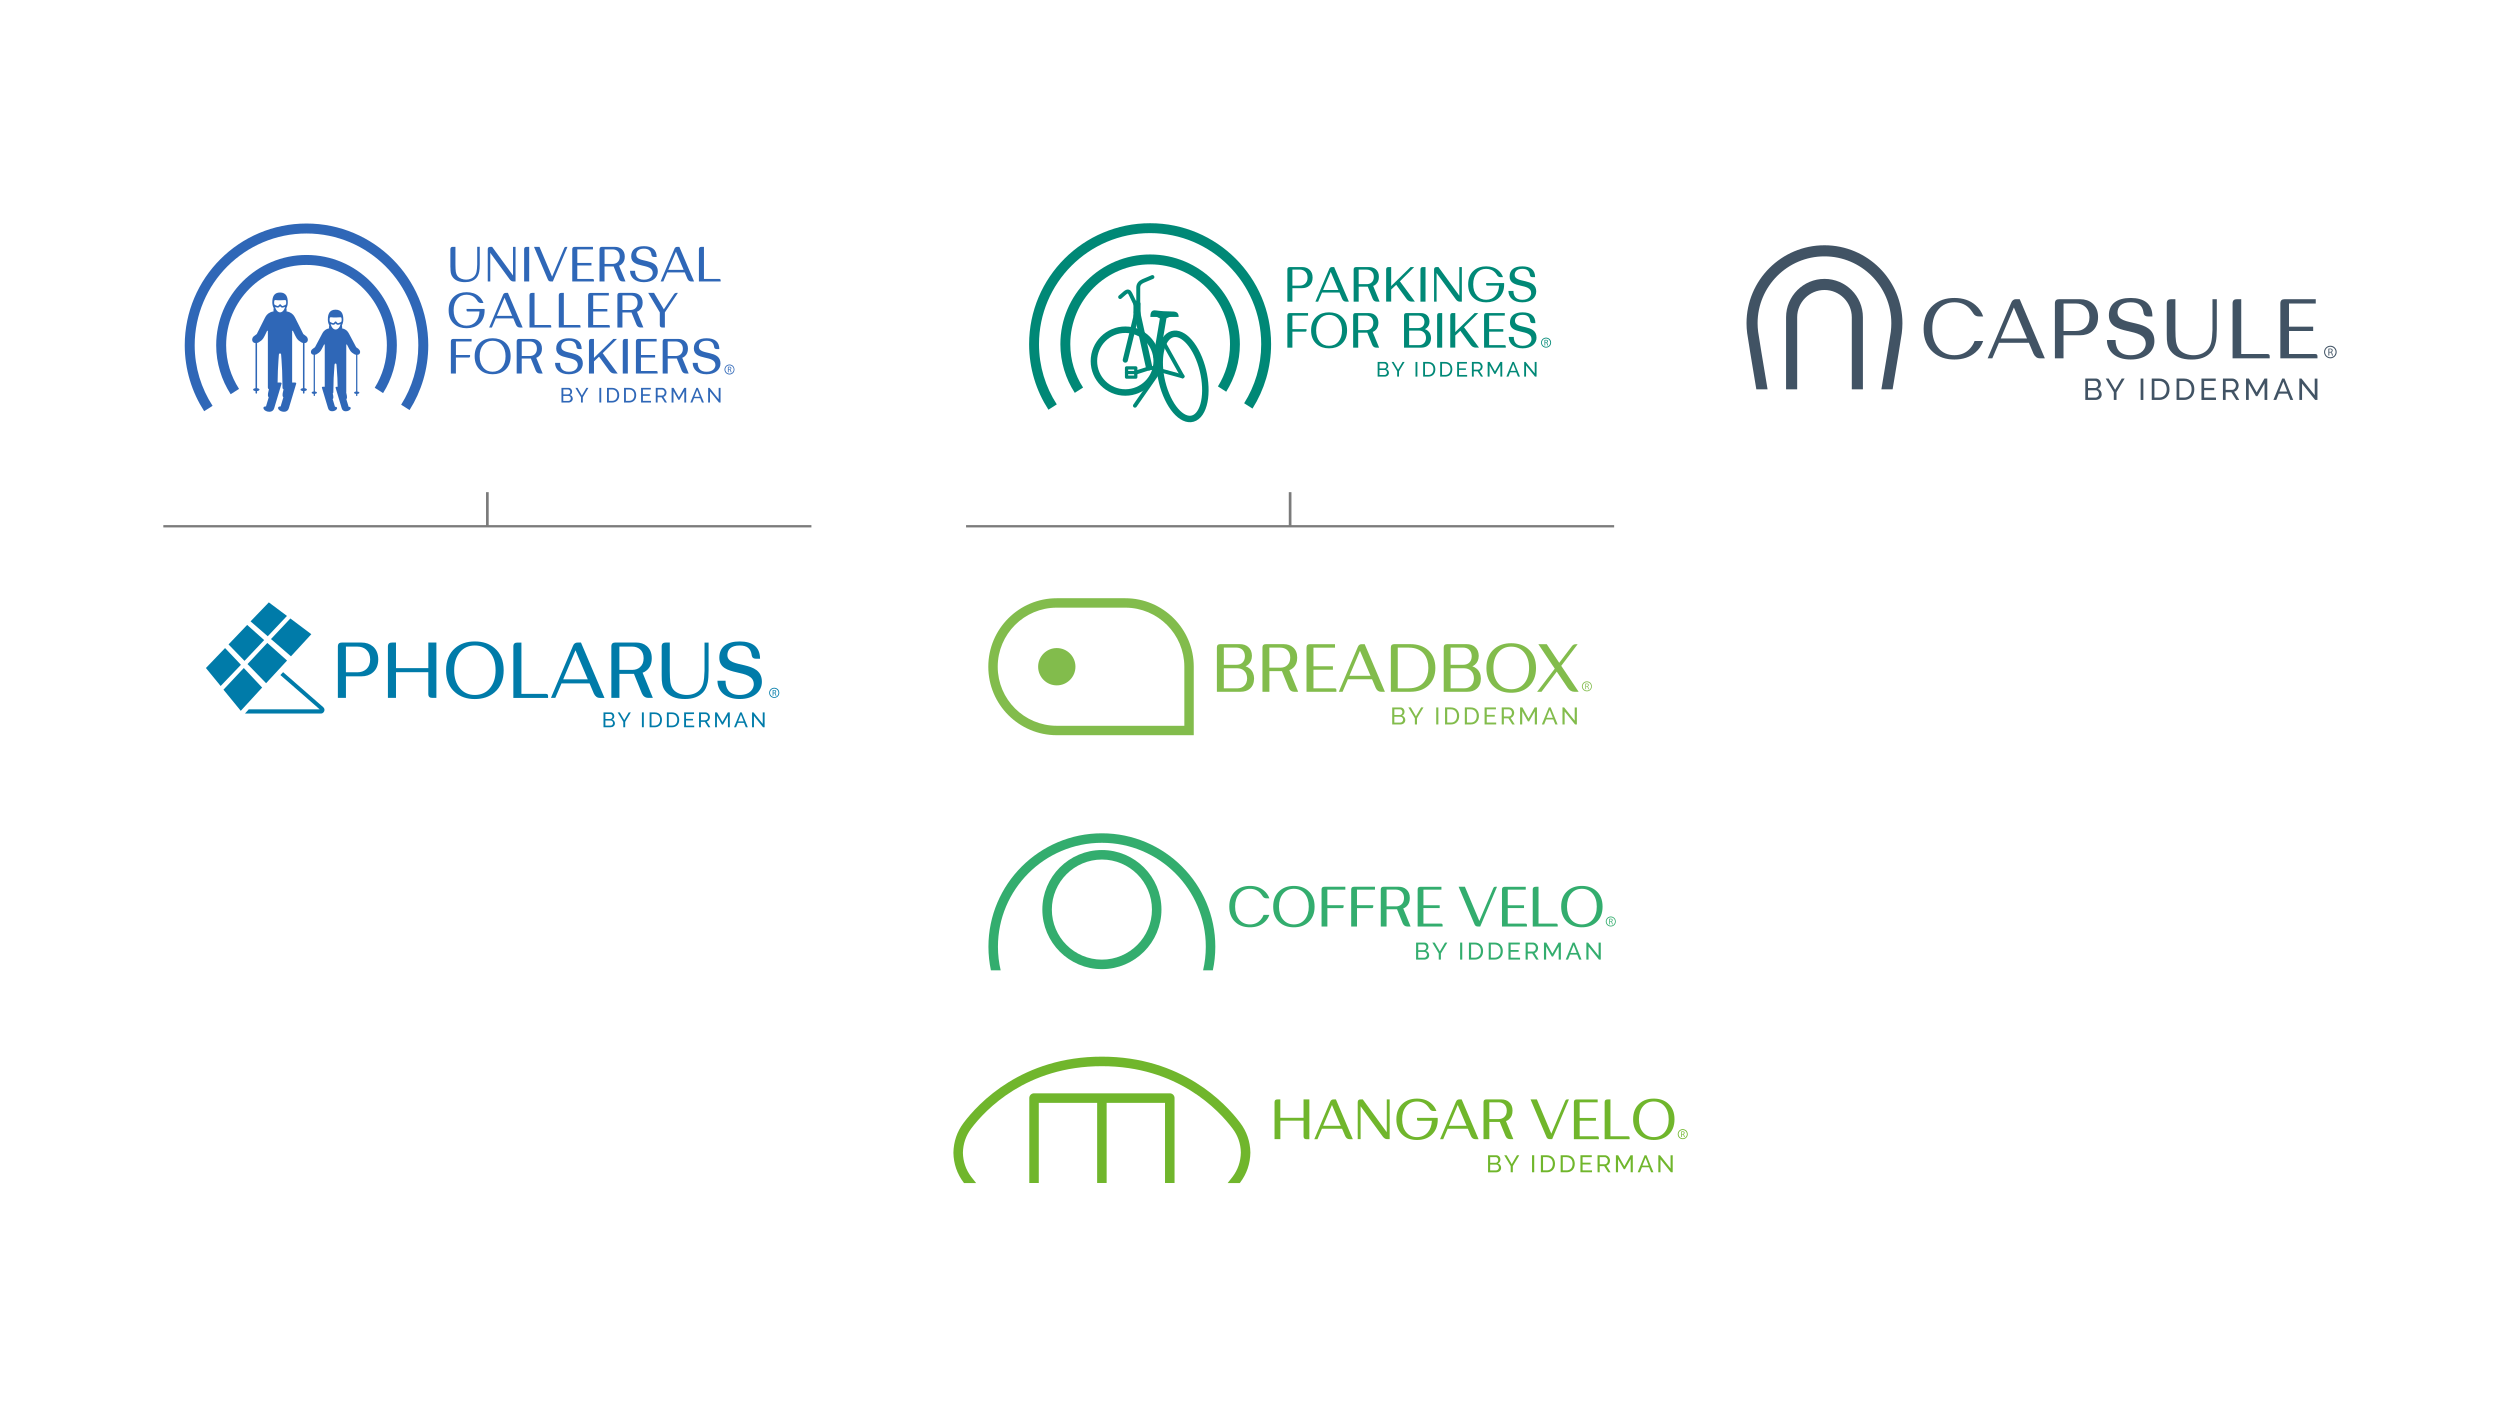 <?xml version="1.0" encoding="UTF-8"?> <svg xmlns="http://www.w3.org/2000/svg" id="Capa_1" version="1.1" viewBox="0 0 907.09 510.24"><defs><style> .st0 { stroke-width: 1.18px; } .st0, .st1, .st2, .st3, .st4, .st5, .st6, .st7, .st8, .st9 { fill: none; } .st0, .st1, .st2, .st5, .st6, .st7, .st8, .st9 { stroke: #008876; stroke-linecap: round; stroke-linejoin: round; } .st1 { stroke-width: 1.41px; } .st2, .st5 { stroke-width: 1.43px; } .st3 { stroke-width: .97px; } .st3, .st4 { stroke: #7b7b7b; stroke-miterlimit: 10; } .st4 { stroke-width: .84px; } .st10, .st11 { fill: #008876; } .st10, .st5, .st8 { fill-rule: evenodd; } .st12 { fill: #415364; } .st13 { fill: #007ba9; } .st14 { fill: #82bc4c; } .st15 { fill: #70b62c; } .st16 { fill: #2f67b7; } .st6 { stroke-width: 2.59px; } .st7 { stroke-width: 1.88px; } .st17 { fill: #33ad6e; } .st8, .st9 { stroke-width: 2.35px; } </style></defs><g><path class="st12" d="M761.14,141.13c.36-.16.63-.41.83-.73.19-.33.29-.69.29-1.08,0-.24-.04-.48-.13-.71-.08-.24-.2-.45-.36-.64-.15-.19-.34-.34-.56-.45-.22-.12-.46-.18-.73-.18h-3.86v7.77h3.69c.31,0,.61-.05.88-.14.27-.09.51-.23.72-.4.21-.18.37-.39.49-.64.12-.25.18-.52.18-.82,0-.48-.13-.9-.39-1.25-.26-.35-.61-.6-1.06-.73ZM757.6,138.2h2.54c.16,0,.31.03.45.1.14.07.26.16.36.28.1.12.18.26.24.41.06.16.09.33.09.51s-.03.34-.09.5c-.06.16-.15.29-.25.41-.11.11-.23.21-.38.28-.15.07-.31.1-.48.1h-2.47v-2.59ZM761.49,143.44c-.06.16-.16.3-.27.42-.12.12-.25.22-.41.29-.15.08-.32.11-.5.11h-2.7v-2.67h2.78c.18,0,.33.04.48.11.14.07.27.17.38.3s.19.27.25.43c.06.16.09.33.09.51s-.03.34-.1.5Z"></path><polygon class="st12" points="767.45 141.4 765.1 137.35 764.02 137.35 766.96 142.26 766.96 145.12 767.95 145.12 767.95 142.28 770.9 137.35 769.83 137.35 767.45 141.4"></polygon><rect class="st12" x="776.7" y="137.35" width=".99" height="7.77"></rect><path class="st12" d="M786.24,138.49c-.31-.35-.71-.63-1.18-.83-.47-.21-1.01-.31-1.64-.31h-2.69v7.77h2.69c.57,0,1.09-.09,1.55-.28.46-.19.86-.45,1.19-.79.33-.34.58-.75.76-1.23.18-.48.26-1.01.26-1.6,0-.53-.08-1.03-.23-1.5-.16-.47-.39-.88-.71-1.23ZM786,142.42c-.12.37-.3.69-.53.96-.23.27-.52.48-.87.64-.34.15-.74.23-1.19.23h-1.71v-6.02h1.71c.44,0,.83.07,1.17.23.34.15.63.35.87.62.24.26.42.58.54.95.12.37.18.77.18,1.21s-.06.83-.18,1.2Z"></path><path class="st12" d="M795.25,138.49c-.31-.35-.71-.63-1.18-.83-.47-.21-1.01-.31-1.64-.31h-2.69v7.77h2.69c.57,0,1.08-.09,1.55-.28.46-.19.86-.45,1.19-.79.33-.34.58-.75.75-1.23.18-.48.26-1.01.26-1.6,0-.53-.08-1.03-.23-1.5-.16-.47-.39-.88-.71-1.23ZM795.02,142.42c-.12.37-.29.69-.53.96-.23.27-.52.48-.86.64-.35.15-.74.23-1.19.23h-1.71v-6.02h1.71c.44,0,.83.07,1.17.23.34.15.63.35.87.62.24.26.42.58.54.95.12.37.18.77.18,1.21s-.06.83-.18,1.2Z"></path><polygon class="st12" points="799.75 141.56 803.4 141.56 803.4 140.74 799.75 140.74 799.75 138.22 803.94 138.22 803.94 137.35 798.77 137.35 798.77 145.12 804.04 145.12 804.04 144.24 799.75 144.24 799.75 141.56"></polygon><path class="st12" d="M811.29,141.82c.2-.15.37-.32.51-.53.14-.2.25-.43.33-.69.08-.25.12-.51.12-.78,0-.31-.06-.61-.18-.9-.12-.29-.28-.56-.49-.8-.21-.24-.46-.43-.74-.57-.29-.14-.6-.21-.95-.21h-3.33v7.77h.99v-2.79h2.06l1.77,2.79h1.12l-1.88-2.98c.25-.07.47-.17.67-.32ZM809.91,141.45h-2.35v-3.23h2.29c.19,0,.37.04.54.13.17.09.32.2.45.35.13.15.23.32.31.51.08.19.11.4.11.62s-.03.42-.1.61c-.06.2-.16.37-.27.52-.12.15-.26.27-.42.36-.17.09-.35.13-.55.13Z"></path><polygon class="st12" points="818.8 142.39 815.98 137.35 814.94 137.35 814.94 145.12 815.93 145.12 815.93 139.11 818.52 143.72 819.08 143.72 821.66 139.11 821.66 145.12 822.65 145.12 822.65 137.35 821.62 137.35 818.8 142.39"></polygon><path class="st12" d="M828.06,137.35l-3.19,7.77h1.05l.91-2.28h3.26l.92,2.28h1.05l-3.17-7.77h-.83ZM827.03,142.07l1.44-3.59,1.4,3.59h-2.85Z"></path><polygon class="st12" points="839.86 143.4 835.05 137.35 834.28 137.35 834.28 145.12 835.27 145.12 835.27 139.19 840.02 145.12 840.85 145.12 840.85 137.36 839.86 137.36 839.86 143.4"></polygon><path class="st12" d="M709.11,109.68c2.35,0,4.36.84,5.83,2.6.25.31.5.63.72.97.31.47.78,1.57,2.35,1.57h1.56c-.56-1.63-1.5-3.01-2.79-4.11-2-1.75-4.57-2.6-7.67-2.6s-5.64.85-7.64,2.6c-2.35,2-3.51,4.86-3.51,8.59s1.16,6.55,3.51,8.55c2,1.75,4.57,2.6,7.64,2.6s5.67-.84,7.67-2.6c1.29-1.1,2.23-2.48,2.79-4.11h-3.13c-.34.97-.88,1.81-1.5,2.54-1.47,1.75-3.48,2.6-5.83,2.6s-4.32-.85-5.79-2.6c-1.47-1.72-2.22-4.04-2.22-6.98s.75-5.29,2.22-7.02c1.47-1.76,3.48-2.6,5.79-2.6Z"></path><path class="st12" d="M731.56,108.55c-.85-.03-1.47.41-1.82,1.29l-8.55,20.18h1.69l2.41-5.64h10.87l1.66,3.95c.53,1.1,1.28,1.69,2.41,1.69h1.72l-9.12-21.46h-1.28ZM725.95,122.81l4.76-11.25,4.76,11.25h-9.52Z"></path><path class="st12" d="M761.26,115.1c0-2.16-.69-3.85-2.07-5.04-1.16-1-2.66-1.5-4.48-1.5h-7.55c-1,0-1.57.41-1.57,1.57v19.89h3.13v-8.37h5.98c1.82,0,3.32-.5,4.48-1.5,1.38-1.19,2.07-2.88,2.07-5.04ZM756.56,118.93c-.91.78-2.04,1.16-3.41,1.16h-4.42v-9.96h4.42c1.38,0,2.51.38,3.41,1.16,1.03.91,1.57,2.16,1.57,3.82s-.53,2.91-1.57,3.82Z"></path><path class="st12" d="M768.31,113.41c0-2.04,1.32-3.73,4.76-3.73,2.88,0,4.26,1.19,4.64,3.57.06.47.13,1.57,1.69,1.57h1.57c0-4.51-2.88-6.71-7.9-6.71s-7.89,2.19-7.89,6.3c0,7.92,13.38,3.76,13.38,10.34,0,1.44-1.16,4.13-5.48,4.13s-5.48-2.69-5.48-5.51h-3.13c0,3.92,2.91,7.08,8.61,7.08s8.62-3.13,8.62-6.67c0-8.74-13.38-4.86-13.38-10.37Z"></path><path class="st12" d="M802.78,119.52c-.06,2-.22,3.61-.5,4.79-.47,1.85-1.53,3.16-3.26,3.95-.94.4-1.98.63-3.1.63-2.07,0-4.14-.78-5.17-2.04-.63-.72-1-1.69-1.22-2.94-.13-.91-.22-2.38-.22-4.39v-10.96h-1.56c-1,0-1.57.41-1.57,1.57v11.15c0,1.5.06,2.63.22,3.42.19,1,.56,1.88,1.13,2.6,1.57,2.1,4.1,3.16,7.64,3.16,3.04,0,5.33-.81,6.92-2.47.94-.97,1.56-2.29,1.91-4.01.22-1.13.34-2.66.34-4.61v-10.81h-1.57v10.96Z"></path><path class="st12" d="M822.76,128.45h-9.56v-19.89h-1.57c-1,0-1.57.41-1.57,1.57v19.89h13.47v-.79c0-.5-.28-.78-.78-.78Z"></path><path class="st12" d="M840.08,128.45h-9.55v-8.36h8.77v-1.56h-8.77v-8.4h9.71v-1.57h-11.28c-1,0-1.57.41-1.57,1.57v19.89h13.47v-.79c0-.5-.28-.78-.79-.78Z"></path><path class="st12" d="M847.52,126.58c-.2-.36-.49-.65-.85-.85-.37-.2-.74-.29-1.13-.29s-.76.1-1.12.29c-.37.2-.65.48-.86.85-.21.37-.31.75-.31,1.15s.1.77.3,1.14c.21.36.49.65.85.85.37.2.74.3,1.14.3s.78-.1,1.14-.3c.36-.2.64-.48.85-.85.2-.37.3-.74.3-1.14s-.1-.78-.3-1.15ZM847.2,128.68c-.16.3-.4.54-.71.7-.3.17-.62.25-.95.25s-.64-.08-.95-.25c-.3-.17-.54-.4-.71-.7-.17-.3-.26-.62-.26-.95s.09-.65.26-.96c.17-.31.41-.55.71-.71.31-.16.62-.25.94-.25s.63.09.94.25c.3.16.54.4.71.71.17.3.26.63.26.96s-.08.64-.26.95Z"></path><path class="st12" d="M845.91,127.81h0c.27-.1.48-.33.48-.66,0-.2-.08-.38-.2-.48-.16-.15-.39-.21-.74-.21-.22,0-.47.02-.63.05v2.52h.33v-1.11h.31c.3.01.44.15.52.5.07.32.13.54.17.61h.34c-.05-.1-.11-.35-.2-.7-.06-.26-.18-.45-.37-.51ZM845.48,127.67h-.34v-.93c.06-.02.17-.03.33-.03.35,0,.59.15.59.48,0,.29-.22.49-.58.49Z"></path><path class="st12" d="M661.99,88.99c-15.62,0-28.29,12.67-28.29,28.29,0,1.21.08,2.41.23,3.58.17,1.41,1.76,11.03,3.33,20.4h4.08c-1.65-9.86-3.26-19.56-3.42-20.88-.13-1.09-.2-2.1-.2-3.1,0-13.38,10.88-24.26,24.26-24.26s24.26,10.88,24.26,24.26c0,1-.06,2.01-.19,3.1-.16,1.33-1.77,11.02-3.42,20.88h4.08c1.57-9.37,3.16-18.99,3.33-20.4.14-1.17.23-2.37.23-3.58,0-15.62-12.67-28.29-28.29-28.29Z"></path><path class="st12" d="M661.99,101.19c-7.69,0-13.94,6.25-13.94,13.94v26.13h4.03v-26.13c0-5.47,4.45-9.91,9.91-9.91s9.91,4.44,9.91,9.91v26.13h4.03v-26.13c0-7.69-6.25-13.94-13.94-13.94Z"></path></g><g><g><path class="st16" d="M163.41,97.01v-6.53c0-.68.33-.92.92-.92h.92v6.42c0,1.17.06,2.04.13,2.57.13.73.35,1.3.72,1.72.6.73,1.82,1.19,3.03,1.19.66,0,1.27-.13,1.82-.37,1.01-.46,1.63-1.23,1.91-2.31.16-.7.26-1.63.29-2.81v-6.42h.92v6.33c0,1.14-.07,2.04-.2,2.7-.2,1.01-.57,1.78-1.12,2.35-.93.97-2.27,1.45-4.05,1.45-2.07,0-3.56-.62-4.47-1.85-.33-.42-.55-.94-.66-1.52-.09-.46-.13-1.12-.13-2Z"></path><path class="st16" d="M178.57,89.57l7.57,10.38v-10.38h.92v12.56h-.79c-.53,0-.97-.29-1.36-.79l-7.02-9.59v10.38h-.92v-11.64c0-.68.33-.92.92-.92h.68Z"></path><path class="st16" d="M190.17,102.13v-11.64c0-.68.33-.92.92-.92h.92v12.56h-1.83Z"></path><path class="st16" d="M204.69,90.06c.13-.31.33-.49.7-.49h.5l-5.3,12.56h-.77c-.5,0-.84-.22-1.06-.75l-5.01-11.81h2l4.57,10.82,4.38-10.32Z"></path><path class="st16" d="M214.59,96.31h-5.13v4.9h5.59c.29,0,.46.17.46.46v.46h-7.88v-11.64c0-.68.33-.92.92-.92h6.6v.92h-5.68v4.91h5.13v.92Z"></path><path class="st16" d="M218.44,89.57h4.69c.99,0,1.81.28,2.44.82.75.64,1.12,1.56,1.12,2.73s-.37,2.09-1.12,2.73c-.28.26-.61.44-.95.57l2.33,5.7h-1.03c-.7,0-1.19-.37-1.49-1.04l-1.78-4.4h-3.3v5.45h-1.83v-11.64c0-.68.33-.92.92-.92ZM222.22,90.48h-2.86v5.28h3.03c.66-.02,1.21-.22,1.65-.6.55-.48.82-1.16.82-2.04s-.28-1.56-.82-2.04c-.48-.4-1.08-.6-1.82-.6Z"></path><path class="st16" d="M238.68,98.48c0,2.07-1.71,3.91-5.04,3.91s-5.04-1.85-5.04-4.14h1.83c0,1.65.68,3.23,3.21,3.23s3.21-1.58,3.21-2.42c0-3.85-7.83-1.41-7.83-6.05,0-2.4,1.69-3.69,4.62-3.69s4.62,1.28,4.62,3.92h-.92c-.92,0-.95-.64-.99-.92-.22-1.39-1.03-2.09-2.71-2.09-2.02,0-2.79.99-2.79,2.18,0,3.23,7.83.95,7.83,6.07Z"></path><path class="st16" d="M244.69,90.32c.2-.51.57-.77,1.06-.75h.75l5.34,12.56h-1.01c-.66,0-1.1-.35-1.41-.99l-.97-2.31h-6.36l-1.41,3.3h-.99l5.01-11.81ZM248.05,97.91l-2.79-6.58-2.79,6.58h5.57Z"></path><path class="st16" d="M254.5,89.57h.92v11.64h5.59c.29,0,.46.17.46.46v.46h-7.88v-11.64c0-.68.33-.92.92-.92Z"></path></g><g><path class="st16" d="M165.42,129.72v5.81h-1.83v-11.64c0-.68.33-.92.92-.92h6.6v.92h-5.68v4.91h5.13v.46c0,.29-.16.46-.46.46h-4.68Z"></path><path class="st16" d="M185.28,129.26c0,2.16-.7,3.83-2.05,5.01-1.17,1.03-2.68,1.52-4.49,1.52s-3.3-.49-4.47-1.52c-1.36-1.17-2.05-2.84-2.05-5.01s.7-3.85,2.05-5.02c1.17-1.03,2.68-1.52,4.47-1.52s3.32.5,4.49,1.52c1.36,1.17,2.05,2.84,2.05,5.02ZM182.14,125.16c-.86-1.03-2.03-1.52-3.41-1.52s-2.53.5-3.39,1.52c-.86,1.01-1.3,2.38-1.3,4.11s.44,3.08,1.3,4.09c.86,1.03,2.02,1.52,3.39,1.52s2.55-.5,3.41-1.52c.86-1.01,1.3-2.37,1.3-4.09s-.44-3.1-1.3-4.11Z"></path><path class="st16" d="M188.39,122.97h4.69c.99,0,1.82.28,2.44.82.75.64,1.12,1.56,1.12,2.73s-.37,2.09-1.12,2.73c-.28.26-.6.44-.95.57l2.33,5.7h-1.03c-.7,0-1.19-.37-1.49-1.04l-1.78-4.4h-3.3v5.45h-1.83v-11.64c0-.68.33-.92.92-.92ZM192.17,123.89h-2.86v5.28h3.03c.66-.02,1.21-.22,1.65-.6.55-.48.82-1.16.82-2.04s-.28-1.56-.82-2.04c-.48-.4-1.08-.6-1.82-.6Z"></path><path class="st16" d="M211.47,131.89c0,2.07-1.71,3.91-5.04,3.91s-5.04-1.85-5.04-4.14h1.83c0,1.65.68,3.23,3.21,3.23s3.21-1.58,3.21-2.42c0-3.85-7.83-1.41-7.83-6.05,0-2.4,1.69-3.69,4.62-3.69s4.62,1.28,4.62,3.92h-.92c-.92,0-.95-.64-.99-.92-.22-1.39-1.03-2.09-2.71-2.09-2.02,0-2.79.99-2.79,2.18,0,3.23,7.83.95,7.83,6.07Z"></path><path class="st16" d="M214.59,122.97h.92v6.89l7.04-6.89h1.32l-5.19,5.17,5.45,7.39h-1.17c-.9,0-1.52-.48-1.98-1.16l-3.63-4.97-1.83,1.72v4.4h-1.83v-11.64c0-.68.33-.92.92-.92Z"></path><path class="st16" d="M225.96,135.53v-11.64c0-.68.33-.92.92-.92h.92v12.56h-1.83Z"></path><path class="st16" d="M237.69,129.72h-5.13v4.9h5.59c.29,0,.46.17.46.46v.46h-7.88v-11.64c0-.68.33-.92.92-.92h6.6v.92h-5.68v4.91h5.13v.92Z"></path><path class="st16" d="M241.36,122.97h4.69c.99,0,1.81.28,2.44.82.75.64,1.12,1.56,1.12,2.73s-.37,2.09-1.12,2.73c-.28.26-.61.44-.95.57l2.33,5.7h-1.03c-.7,0-1.19-.37-1.49-1.04l-1.78-4.4h-3.3v5.45h-1.83v-11.64c0-.68.33-.92.92-.92ZM245.13,123.89h-2.86v5.28h3.03c.66-.02,1.21-.22,1.65-.6.55-.48.82-1.16.82-2.04s-.28-1.56-.82-2.04c-.48-.4-1.08-.6-1.82-.6Z"></path><path class="st16" d="M261.41,131.89c0,2.07-1.71,3.91-5.04,3.91s-5.04-1.85-5.04-4.14h1.83c0,1.65.68,3.23,3.21,3.23s3.21-1.58,3.21-2.42c0-3.85-7.83-1.41-7.83-6.05,0-2.4,1.69-3.69,4.62-3.69s4.62,1.28,4.62,3.92h-.92c-.92,0-.95-.64-.99-.92-.22-1.39-1.03-2.09-2.71-2.09-2.02,0-2.79.99-2.79,2.18,0,3.23,7.83.95,7.83,6.07Z"></path></g><g><path class="st16" d="M175.84,112.56c0,2.16-.7,3.83-2.05,5.01-1.17,1.03-2.68,1.52-4.49,1.52s-3.3-.49-4.47-1.52c-1.38-1.17-2.05-2.84-2.05-5.01s.68-3.85,2.05-5.02c1.17-1.03,2.68-1.52,4.47-1.52s3.32.5,4.49,1.52c.75.64,1.3,1.45,1.63,2.4h-.92c-.92,0-1.19-.64-1.38-.92-.13-.2-.28-.38-.42-.57-.86-1.03-2.04-1.52-3.41-1.52s-2.53.5-3.39,1.52c-.86,1.01-1.3,2.38-1.3,4.11s.44,3.08,1.3,4.09c.86,1.03,2.03,1.52,3.39,1.52s2.55-.5,3.41-1.52c.79-.92,1.21-2.13,1.28-3.63h-4.24c-.29,0-.46-.16-.46-.46v-.46h6.53c.02.15.02.29.02.46Z"></path><path class="st16" d="M182.49,107.02c.2-.51.57-.77,1.06-.75h.75l5.34,12.56h-1.01c-.66,0-1.1-.35-1.41-.99l-.97-2.31h-6.36l-1.41,3.3h-.99l5.01-11.81ZM185.85,114.61l-2.79-6.58-2.79,6.58h5.57Z"></path><path class="st16" d="M193.03,106.27h.92v11.64h5.59c.29,0,.46.17.46.46v.46h-7.88v-11.64c0-.68.33-.92.92-.92Z"></path><path class="st16" d="M203.66,106.27h.92v11.64h5.59c.29,0,.46.17.46.46v.46h-7.88v-11.64c0-.68.33-.92.92-.92Z"></path><path class="st16" d="M220.35,113.02h-5.13v4.9h5.59c.29,0,.46.17.46.46v.46h-7.88v-11.64c0-.68.33-.92.92-.92h6.6v.92h-5.68v4.91h5.13v.92Z"></path><path class="st16" d="M224.93,106.27h4.69c.99,0,1.82.28,2.44.82.75.64,1.12,1.56,1.12,2.73s-.37,2.09-1.12,2.73c-.28.26-.6.44-.95.57l2.33,5.7h-1.03c-.7,0-1.19-.37-1.49-1.04l-1.78-4.4h-3.3v5.45h-1.83v-11.64c0-.68.33-.92.92-.92ZM228.71,107.19h-2.86v5.28h3.03c.66-.02,1.21-.22,1.65-.6.55-.48.82-1.16.82-2.04s-.28-1.56-.82-2.04c-.48-.4-1.08-.6-1.82-.6Z"></path><path class="st16" d="M235.18,106.27h2.13l3.56,5.96,3.63-5.41c.22-.33.51-.55.92-.55h.55l-4.73,7.08v5.48h-.92c-.59,0-.92-.24-.92-.92v-4.57l-4.22-7.08Z"></path></g><path class="st16" d="M206.81,143.32c.25-.11.44-.28.57-.5.13-.23.2-.47.2-.73,0-.17-.03-.33-.09-.49-.06-.16-.14-.31-.24-.43-.11-.13-.23-.23-.38-.31-.15-.08-.32-.12-.5-.12h-2.65v5.32h2.53c.21,0,.42-.03.6-.1.19-.06.35-.16.5-.28.14-.12.25-.26.34-.43.09-.17.13-.36.13-.56,0-.33-.09-.62-.27-.86-.18-.24-.42-.41-.72-.5ZM204.39,141.32h1.74c.11,0,.21.02.31.07.1.04.18.11.25.19.07.08.12.17.16.28.04.11.06.23.06.35s-.02.23-.06.34c-.04.11-.1.2-.17.28-.07.08-.16.14-.26.19-.1.05-.21.07-.33.07h-1.69v-1.78ZM207.05,144.91c-.05.11-.11.2-.19.29-.08.08-.17.15-.28.2-.11.05-.22.08-.35.08h-1.85v-1.83h1.91c.12,0,.23.03.33.08.1.05.19.12.26.2.07.09.13.19.17.3.04.11.06.23.06.35s-.02.24-.07.35Z"></path><polygon class="st16" points="211.13 143.51 209.53 140.73 208.78 140.73 210.8 144.1 210.8 146.05 211.47 146.05 211.47 144.11 213.5 140.73 212.76 140.73 211.13 143.51"></polygon><rect class="st16" x="217.47" y="140.73" width=".68" height="5.32"></rect><path class="st16" d="M224.01,141.51c-.21-.24-.48-.43-.8-.57-.32-.14-.69-.21-1.12-.21h-1.85v5.32h1.85c.39,0,.74-.07,1.06-.19.32-.13.59-.31.82-.54.22-.23.4-.51.52-.84.12-.32.18-.69.18-1.1,0-.36-.05-.71-.16-1.03-.11-.32-.27-.6-.48-.84ZM223.85,144.2c-.08.25-.2.47-.36.66-.16.18-.36.33-.59.43-.24.1-.51.16-.81.16h-1.17v-4.12h1.17c.3,0,.56.05.8.15.23.1.44.25.6.43.16.18.29.4.37.65.08.25.12.53.12.83s-.04.57-.12.82Z"></path><path class="st16" d="M230.19,141.51c-.22-.24-.49-.43-.81-.57-.32-.14-.69-.21-1.12-.21h-1.84v5.32h1.84c.39,0,.75-.07,1.06-.19.32-.13.59-.31.81-.54.23-.23.4-.51.52-.84.12-.32.18-.69.18-1.1,0-.36-.06-.71-.16-1.03-.11-.32-.27-.6-.48-.84ZM230.03,144.2c-.08.25-.2.47-.36.66-.16.18-.36.33-.59.43-.24.1-.51.16-.81.16h-1.17v-4.12h1.17c.3,0,.57.05.8.15.24.1.43.25.6.43s.28.4.37.65c.08.25.12.53.12.83s-.04.57-.12.82Z"></path><polygon class="st16" points="233.27 143.62 235.77 143.62 235.77 143.05 233.27 143.05 233.27 141.33 236.14 141.33 236.14 140.73 232.6 140.73 232.6 146.05 236.21 146.05 236.21 145.45 233.27 145.45 233.27 143.62"></polygon><path class="st16" d="M241.18,143.8c.14-.1.25-.22.35-.36.1-.14.17-.3.22-.47.05-.17.08-.35.08-.54,0-.21-.04-.42-.12-.62-.08-.2-.19-.38-.33-.55-.14-.16-.31-.29-.51-.39-.2-.09-.41-.15-.65-.15h-2.28v5.32h.67v-1.91h1.41l1.21,1.91h.77l-1.29-2.04c.17-.05.32-.12.46-.22ZM240.23,143.54h-1.61v-2.21h1.57c.13,0,.25.03.37.09.12.06.22.14.31.24.09.1.16.22.21.35.05.13.08.27.08.42s-.02.29-.07.42c-.05.13-.11.25-.19.35-.08.1-.17.18-.29.24-.11.06-.24.09-.38.09Z"></path><polygon class="st16" points="246.32 144.18 244.4 140.73 243.68 140.73 243.68 146.05 244.36 146.05 244.36 141.94 246.14 145.09 246.52 145.09 248.29 141.94 248.29 146.05 248.97 146.05 248.97 140.73 248.26 140.73 246.32 144.18"></polygon><path class="st16" d="M252.67,140.73l-2.19,5.32h.72l.62-1.56h2.24l.63,1.56h.72l-2.18-5.32h-.57ZM251.96,143.97l.99-2.46.96,2.46h-1.95Z"></path><polygon class="st16" points="260.76 144.88 257.46 140.73 256.94 140.73 256.94 146.05 257.61 146.05 257.61 141.99 260.87 146.05 261.44 146.05 261.44 140.74 260.76 140.74 260.76 144.88"></polygon><g><path class="st16" d="M111.21,81.1c-24.4,0-44.18,19.78-44.18,44.18,0,8.82,2.6,17.02,7.05,23.92l3.05-1.95c-4.1-6.34-6.49-13.87-6.49-21.96,0-22.37,18.2-40.57,40.57-40.57s40.57,18.2,40.57,40.57c0,7.92-2.29,15.3-6.23,21.55l3.05,1.95c4.29-6.81,6.79-14.86,6.79-23.51,0-24.4-19.78-44.18-44.18-44.18Z"></path><path class="st16" d="M111.21,92.51c-18.07,0-32.77,14.7-32.77,32.77,0,6.54,1.94,12.64,5.26,17.76l3.03-1.94c-2.95-4.56-4.68-9.99-4.68-15.82,0-16.1,13.06-29.15,29.16-29.15s29.16,13.05,29.16,29.15c0,5.66-1.62,10.94-4.41,15.41l3.03,1.94c3.16-5.03,5-10.98,5-17.35,0-18.07-14.7-32.77-32.77-32.77Z"></path><path class="st16" d="M111.08,121.98l-1.03-.78-2.87-5.72c-.44-.86-.88-1.62-2.06-2.16-.33-.15-.75-.26-1.18-.35.04-.14.06-.29.06-.44,0-.26-.03-.5-.09-.73.32-.59.51-1.3.51-2.07,0-1.99-.58-3.6-2.81-3.6s-2.81,1.61-2.81,3.6c0,.77.19,1.48.51,2.07-.06.23-.09.47-.09.73,0,.15.02.3.06.44-.43.08-.85.2-1.18.35-1.18.54-1.62,1.3-2.06,2.16l-2.87,5.72-1.03.78c-.64.43-.85,1.39-.41,2.02.22.31.59.46.98.48v16.37c-.51.06-.88.27-.88.52s.38.46.88.52v.66c0,.15.12.28.28.28s.28-.12.28-.28v-.66c.51-.06.88-.27.88-.52s-.38-.46-.88-.52v-16.41c.23-.05.46-.14.64-.26l.88-.61c.64-.55,1-1.2,1.26-1.75.34-.72.75-1.59.82-1.71.13-.21.32-.13.32.04v20.49c0,.26.15.51.39.66-.03.09-.06.18-.09.29-.44,1.73-.33,2.26.01,2.56l-.99,3.3c-1.8,0-.79,1.96,1.22,1.96.86,0,1.5-.43,1.75-1.28.22-.73,2.12-7.09,2.66-8.87.09-.29-.06-.46-.45-.46h-.97c.03-1.59.07-3.47.1-4.29.11-2.47.34-5.58.36-5.78.03-.33.13-.49.41-.49s.38.16.41.49c.02.2.25,3.31.36,5.78.05,1.18.11,4.59.14,6.13,0,.31.16.54.39.67-.03.09-.06.17-.09.28-.44,1.73-.33,2.26.01,2.56l-.99,3.3c-1.8,0-.79,1.96,1.22,1.96.86,0,1.5-.43,1.75-1.28.22-.73,2.12-7.09,2.66-8.87.09-.29-.06-.46-.45-.46h-1.01v-18.65c0-.17.19-.25.32-.04.07.12.48.98.82,1.71.26.55.62,1.2,1.26,1.75l.88.61c.19.12.41.21.64.26v16.41c-.51.06-.88.27-.88.52s.38.46.88.52v.66c0,.15.12.28.28.28s.28-.12.28-.28v-.66c.51-.06.88-.27.88-.52s-.38-.46-.88-.52v-16.36c.4-.02.77-.18.99-.49.44-.63.23-1.59-.41-2.02ZM102.63,112.87s-.1.1-.15.14c-.03.02-.06.03-.08.05-.06.04-.12.08-.19.12-.04.02-.08.03-.12.05-.06.02-.11.05-.17.06-.1.03-.2.04-.3.04s-.2-.01-.3-.04c-.05-.01-.11-.04-.16-.06-.04-.02-.08-.03-.12-.05-.06-.03-.12-.07-.18-.11-.03-.02-.06-.04-.09-.06-.05-.04-.1-.09-.15-.13-.37-.36-.67-.9-.8-1.55.16.07.33.14.51.2.16.06.3.08.44.08.41,0,.63-.25.75-.39l.1-.11.09.1c.13.15.35.41.76.41.13,0,.27-.03.44-.08.18-.06.35-.13.51-.2-.13.64-.42,1.18-.79,1.54ZM103.5,110.64s-.05.03-.08.05c-.18.09-.43.19-.7.29-.1.03-.18.05-.24.05-.15,0-.22-.09-.32-.21-.21-.23-.34-.43-.53-.43-.18,0-.32.2-.53.43-.1.12-.17.21-.32.21-.06,0-.14-.02-.24-.05-.28-.1-.52-.2-.7-.29-.03-.02-.06-.03-.08-.05h0c-.31-.19-.3-.42-.3-.78,0-.11.02-.47.04-.59.03-.26.11-.4.41-.4.06,0,.12,0,.19.01.49.07.96.08,1.55.08s1.06-.02,1.55-.08c.07,0,.13-.01.19-.01.3,0,.38.14.41.4.01.12.04.48.04.59,0,.36,0,.6-.31.78Z"></path><path class="st16" d="M130.14,126.64l-.91-.66-2.54-4.79c-.39-.73-.78-1.37-1.82-1.83-.22-.1-.49-.16-.76-.22.03-.12.04-.25.04-.38,0-.26-.03-.5-.09-.73.32-.59.51-1.3.51-2.07,0-1.99-.58-3.6-2.81-3.6s-2.81,1.61-2.81,3.6c0,.77.19,1.48.51,2.07-.06.23-.09.47-.09.73,0,.13.02.26.04.38-.28.06-.54.12-.76.22-1.04.46-1.43,1.1-1.82,1.83l-2.54,4.79-.91.66c-.57.36-.76,1.17-.37,1.69.18.24.48.36.8.4v13.31c-.43.05-.74.23-.74.44s.31.39.74.44v.56c0,.13.1.23.23.23s.23-.1.23-.23v-.56c.42-.05.74-.22.74-.44s-.32-.39-.74-.44v-13.32c.24-.04.47-.11.66-.23l.78-.52c.57-.46.88-1.01,1.11-1.47.3-.61.66-1.33.73-1.43.11-.18.28-.11.28.04v15.22h-.64c-.33,0-.45.14-.38.38.45,1.49,2.04,6.81,2.23,7.43.21.72.75,1.08,1.47,1.08,1.68,0,2.53-1.64,1.03-1.64l-.83-2.76c.28-.25.37-.68.03-2.06.12-.11.19-.26.2-.45.02-1.3.08-4.15.12-5.14.1-2.07.3-4.68.32-4.85.03-.28.12-.41.36-.41s.33.13.36.41c.02.17.22,2.78.32,4.85.03.61.06,1.94.08,3.17h-.36c-.33,0-.45.14-.37.38.44,1.49,2.04,6.81,2.22,7.43.21.72.75,1.08,1.47,1.08,1.68,0,2.53-1.64,1.03-1.64l-.83-2.76c.29-.26.38-.7.01-2.15-.02-.07-.04-.13-.06-.19.02-.06.03-.12.03-.18v-17.19c0-.14.17-.21.28-.04.06.1.43.82.73,1.43.23.46.54,1.01,1.11,1.47l.78.52c.19.12.42.19.66.23v13.32c-.42.05-.74.23-.74.44s.32.39.74.44v.56c0,.13.1.23.23.23s.23-.1.23-.23v-.56c.43-.05.74-.22.74-.44s-.32-.39-.74-.44v-13.3c.33-.03.63-.15.81-.4.39-.52.2-1.33-.37-1.69ZM122.89,118.99c-.16.18-.33.32-.52.42,0,0,0,0,0,0-.08.04-.17.08-.26.1-.01,0-.02.01-.03.01-.1.03-.2.04-.31.04s-.21-.01-.31-.04c-.01,0-.03-.01-.04-.02-.09-.02-.17-.06-.25-.1,0,0-.01,0-.02-.01-.09-.05-.18-.1-.26-.17,0,0,0,0,0,0-.09-.07-.17-.15-.25-.24-.31-.35-.55-.85-.67-1.42.16.07.33.14.51.2.16.06.3.08.44.08.41,0,.63-.25.75-.39l.1-.11.09.1c.13.15.35.41.76.41.14,0,.27-.03.44-.08.18-.06.35-.13.51-.2-.12.57-.35,1.06-.67,1.42ZM123.64,116.88s-.05.03-.08.05c-.18.09-.43.19-.7.29-.1.03-.18.05-.24.05-.15,0-.22-.09-.32-.21-.21-.23-.34-.43-.53-.43-.18,0-.32.2-.53.43-.1.12-.17.21-.32.21-.06,0-.14-.02-.24-.05-.27-.1-.52-.2-.7-.29-.03-.01-.06-.03-.08-.05h0c-.31-.19-.31-.42-.31-.78,0-.11.02-.47.04-.59.03-.26.11-.4.41-.4.06,0,.12,0,.19.01.49.07.96.08,1.55.08s1.06-.02,1.55-.08c.07,0,.13-.01.19-.01.3,0,.38.14.41.4.01.12.04.48.04.59,0,.36,0,.59-.31.78Z"></path></g><g><path class="st16" d="M266.26,133.16c-.16-.29-.39-.52-.68-.67-.29-.16-.59-.24-.9-.24s-.6.08-.89.24c-.29.16-.52.38-.68.67-.16.29-.25.6-.25.92s.08.61.24.9c.16.29.39.51.68.67.29.16.59.24.9.24s.62-.08.91-.24c.29-.16.51-.39.67-.67.16-.29.23-.59.23-.9s-.08-.62-.24-.92ZM266.01,134.82c-.13.24-.32.43-.56.56-.24.14-.49.2-.76.2s-.51-.07-.75-.2c-.24-.13-.43-.32-.57-.56-.13-.24-.2-.49-.2-.75s.07-.52.2-.76c.14-.25.33-.43.57-.56.24-.13.49-.2.75-.2s.5.07.75.2c.24.13.43.32.57.56.13.24.2.5.2.76s-.07.51-.2.75Z"></path><path class="st16" d="M264.98,134.13h0c.21-.08.38-.26.38-.53,0-.16-.06-.3-.16-.39-.12-.12-.31-.17-.59-.17-.18,0-.37.02-.5.05v2h.26v-.88h.24c.24,0,.35.11.41.4.06.25.1.43.13.49h.27c-.04-.08-.09-.27-.16-.56-.05-.21-.14-.36-.3-.41ZM264.64,134.02h-.27v-.74s.13-.03.26-.03c.28,0,.47.12.47.38,0,.23-.18.39-.46.39Z"></path></g></g><g><path class="st13" d="M135.3,234.55c-1.09-.94-2.49-1.41-4.19-1.41h-7.06c-.94,0-1.46.38-1.46,1.47v18.61h2.93v-7.82h5.6c1.7,0,3.11-.47,4.19-1.41,1.29-1.11,1.93-2.7,1.93-4.72s-.65-3.6-1.93-4.72ZM132.84,242.85c-.85.73-1.91,1.08-3.2,1.08h-4.13v-9.32h4.13c1.29,0,2.35.35,3.2,1.08.97.86,1.47,2.03,1.47,3.58s-.5,2.73-1.47,3.58Z"></path><path class="st13" d="M155.4,242.43h-11.72v-9.29h-1.46c-.94,0-1.47.38-1.47,1.47v18.61h2.93v-9.32h11.72v7.86c0,1.08.53,1.46,1.47,1.46h1.47v-20.08h-2.93v9.29Z"></path><path class="st13" d="M179.46,235.17c-1.87-1.64-4.28-2.43-7.18-2.43s-5.28.79-7.15,2.43c-2.17,1.87-3.28,4.54-3.28,8.03s1.11,6.12,3.28,8c1.88,1.64,4.28,2.44,7.15,2.44s5.3-.79,7.18-2.44c2.17-1.87,3.29-4.54,3.29-8s-1.11-6.16-3.29-8.03ZM177.74,249.73c-1.38,1.64-3.25,2.43-5.45,2.43s-4.04-.79-5.42-2.43c-1.38-1.61-2.08-3.78-2.08-6.53s.7-4.95,2.08-6.57c1.38-1.64,3.23-2.43,5.42-2.43s4.08.79,5.45,2.43c1.38,1.61,2.08,3.82,2.08,6.57s-.71,4.92-2.08,6.53Z"></path><path class="st13" d="M198.13,251.76h-8.94v-18.61h-1.46c-.94,0-1.47.38-1.47,1.47v18.61h12.6v-.73c0-.47-.26-.73-.73-.73Z"></path><path class="st13" d="M210.8,233.14h-1.2c-.79-.03-1.38.38-1.7,1.21l-8,18.87h1.58l2.26-5.27h10.17l1.55,3.69c.5,1.03,1.2,1.59,2.26,1.59h1.61l-8.53-20.08ZM204.35,246.48l4.45-10.52,4.46,10.52h-8.91Z"></path><path class="st13" d="M233.16,244.1c.56-.21,1.09-.5,1.53-.91,1.2-1.03,1.79-2.49,1.79-4.37s-.59-3.34-1.79-4.37c-1-.88-2.32-1.32-3.9-1.32h-7.5c-.94,0-1.47.38-1.47,1.47v18.61h2.93v-8.71h5.27l2.85,7.04c.47,1.08,1.26,1.67,2.37,1.67h1.64l-3.72-9.12ZM232.22,242.08c-.7.62-1.58.94-2.64.97h-4.84v-8.44h4.57c1.17,0,2.14.32,2.9.97.88.76,1.32,1.84,1.32,3.25s-.44,2.49-1.32,3.25Z"></path><path class="st13" d="M254.99,251.32c.88-.91,1.46-2.14,1.79-3.75.21-1.05.32-2.49.32-4.31v-10.11h-1.47v10.26c-.06,1.88-.2,3.37-.47,4.48-.44,1.73-1.44,2.96-3.05,3.69-.88.38-1.85.58-2.9.58-1.93,0-3.87-.73-4.84-1.91-.59-.67-.94-1.58-1.14-2.75-.12-.85-.21-2.23-.21-4.1v-10.26h-1.47c-.94,0-1.47.38-1.47,1.47v10.43c0,1.41.06,2.46.21,3.2.18.94.53,1.76,1.05,2.43,1.47,1.96,3.84,2.96,7.15,2.96,2.84,0,4.98-.76,6.48-2.32Z"></path><path class="st13" d="M268.38,252.16c-4.05,0-5.13-2.52-5.13-5.16h-2.93c0,3.66,2.72,6.63,8.06,6.63s8.06-2.94,8.06-6.24c0-8.18-12.52-4.54-12.52-9.7,0-1.9,1.23-3.48,4.46-3.48,2.7,0,3.98,1.11,4.34,3.34.06.44.12,1.46,1.58,1.46h1.47c0-4.22-2.7-6.27-7.39-6.27s-7.39,2.05-7.39,5.89c0,7.41,12.51,3.51,12.51,9.67,0,1.34-1.08,3.86-5.13,3.86Z"></path><path class="st13" d="M222.11,261.1c.25-.11.44-.28.57-.5.13-.22.2-.47.2-.74,0-.17-.03-.34-.09-.5-.06-.16-.14-.31-.24-.44-.11-.13-.24-.24-.39-.32-.15-.08-.32-.12-.51-.12h-2.68v5.39h2.56c.22,0,.42-.04.61-.1.2-.06.36-.16.5-.28.14-.12.26-.26.34-.43.09-.18.13-.37.13-.57,0-.33-.09-.62-.27-.87-.18-.24-.43-.41-.73-.51ZM219.66,259.07h1.77c.11,0,.21.03.31.07.1.05.18.11.25.19.07.08.13.18.16.29.04.12.06.23.06.36,0,.12-.02.23-.07.35-.04.11-.1.2-.17.28-.08.07-.16.14-.26.19-.1.05-.21.07-.33.07h-1.72v-1.8ZM222.36,262.71c-.05.12-.11.21-.19.29-.08.08-.18.16-.28.21-.11.05-.23.07-.35.07h-1.88v-1.85h1.93c.12,0,.23.03.34.08.1.05.19.12.26.2.07.09.14.19.18.3.04.11.06.23.06.35s-.02.23-.07.35Z"></path><polygon class="st13" points="226.49 261.29 224.87 258.48 224.11 258.48 226.15 261.89 226.15 263.87 226.84 263.87 226.84 261.9 228.89 258.48 228.14 258.48 226.49 261.29"></polygon><rect class="st13" x="232.91" y="258.48" width=".69" height="5.39"></rect><path class="st13" d="M239.53,259.27c-.22-.24-.49-.43-.82-.57-.33-.14-.71-.21-1.13-.21h-1.87v5.39h1.87c.39,0,.75-.07,1.07-.2.32-.13.6-.3.83-.54.23-.24.4-.52.52-.85.12-.33.18-.7.18-1.11,0-.37-.05-.71-.17-1.04-.11-.32-.27-.62-.49-.86ZM239.37,262c-.09.26-.21.48-.36.67-.16.18-.36.34-.6.44-.24.11-.51.16-.82.16h-1.19v-4.17h1.19c.3,0,.57.05.81.15.24.1.44.25.61.43.16.19.29.41.37.66.08.25.12.54.12.84s-.04.58-.12.83Z"></path><path class="st13" d="M245.79,259.27c-.22-.24-.49-.43-.82-.57-.32-.14-.7-.21-1.13-.21h-1.87v5.39h1.87c.39,0,.75-.07,1.07-.2.32-.13.59-.3.83-.54.23-.24.4-.52.52-.85.12-.33.18-.7.18-1.11,0-.37-.05-.71-.16-1.04-.11-.32-.27-.62-.49-.86ZM245.63,262c-.08.26-.2.48-.37.67-.15.18-.36.34-.59.44-.24.11-.52.16-.83.16h-1.18v-4.17h1.18c.31,0,.57.05.81.15.23.1.44.25.6.43.16.19.29.41.37.66.08.25.12.54.12.84s-.04.58-.12.83Z"></path><polygon class="st13" points="248.91 261.4 251.44 261.4 251.44 260.83 248.91 260.83 248.91 259.09 251.82 259.09 251.82 258.48 248.23 258.48 248.23 263.87 251.89 263.87 251.89 263.27 248.91 263.27 248.91 261.4"></polygon><path class="st13" d="M256.92,261.59c.14-.1.25-.22.36-.37.1-.14.17-.3.22-.47.05-.17.08-.35.08-.54,0-.21-.04-.42-.12-.63-.08-.21-.2-.39-.34-.56-.14-.16-.32-.29-.52-.4-.2-.09-.42-.14-.66-.14h-2.3v5.39h.68v-1.94h1.43l1.23,1.94h.77l-1.31-2.07c.18-.05.33-.12.47-.22ZM255.96,261.33h-1.63v-2.24h1.58c.13,0,.26.03.38.08.12.06.22.14.31.24.09.1.16.22.21.36.05.13.08.27.08.43s-.02.29-.07.43c-.04.13-.11.26-.19.36-.08.1-.18.18-.29.24-.11.06-.24.09-.38.09Z"></path><polygon class="st13" points="262.12 261.98 260.17 258.48 259.45 258.48 259.45 263.87 260.13 263.87 260.13 259.7 261.94 262.9 262.33 262.9 264.12 259.7 264.12 263.87 264.8 263.87 264.8 258.48 264.09 258.48 262.12 261.98"></polygon><path class="st13" d="M268.55,258.48l-2.21,5.39h.73l.63-1.58h2.26l.64,1.58h.73l-2.21-5.39h-.57ZM267.84,261.76l1.01-2.49.97,2.49h-1.98Z"></path><polygon class="st13" points="276.75 262.68 273.41 258.48 272.87 258.48 272.87 263.87 273.56 263.87 273.56 259.76 276.85 263.87 277.43 263.87 277.43 258.49 276.75 258.49 276.75 262.68"></polygon><path class="st13" d="M282.53,250.46c-.16-.3-.39-.53-.69-.68-.29-.16-.6-.24-.91-.24s-.61.08-.9.24c-.3.15-.53.38-.7.68-.17.29-.25.61-.25.93s.08.62.24.91c.16.29.39.52.69.68.29.17.59.24.91.24s.63-.08.92-.24c.29-.16.52-.39.68-.68.16-.3.24-.6.24-.91s-.08-.63-.24-.93ZM282.26,252.15c-.13.24-.32.44-.57.57-.24.14-.5.21-.77.21s-.52-.07-.76-.21c-.25-.13-.44-.32-.58-.57-.13-.24-.2-.5-.2-.76s.07-.53.2-.77c.14-.25.33-.44.58-.57.25-.13.5-.2.75-.2s.51.07.76.2c.25.13.44.32.58.57.13.24.2.51.2.77s-.07.52-.2.76Z"></path><path class="st13" d="M281.23,251.44h0c.21-.08.39-.26.39-.53,0-.17-.06-.31-.16-.39-.13-.12-.31-.17-.6-.17-.18,0-.38.02-.51.05v2.03h.27v-.89h.25c.24,0,.36.12.42.4.06.25.1.43.13.49h.28c-.03-.08-.09-.28-.16-.56-.05-.21-.14-.37-.3-.42ZM280.88,251.33h-.27v-.75s.13-.03.26-.03c.28,0,.47.12.47.39,0,.24-.18.39-.46.39Z"></path><polygon class="st13" points="88.46 242.38 81.08 250.24 87.36 257.91 95.11 249.47 88.46 242.38"></polygon><polygon class="st13" points="81.66 235.14 74.71 242.38 80.06 248.91 87.42 241.21 81.66 235.14"></polygon><path class="st13" d="M117.26,256.57c-1.05-.89-14.54-12.69-14.54-12.69l-.99,1.05,14.26,12.44h-25.73l-1.37,1.52h27.67c.89,0,1.74-1.43.69-2.32Z"></path><polygon class="st13" points="89.8 240.95 96.55 247.89 104.15 239.67 96.99 233.28 89.8 240.95"></polygon><polygon class="st13" points="105.57 238.14 112.96 230.11 105.35 224.4 98.32 231.87 105.57 238.14"></polygon><polygon class="st13" points="104.12 223.48 97.54 218.56 90.91 225.45 97.15 230.86 104.12 223.48"></polygon><polygon class="st13" points="95.85 232.25 89.68 226.74 82.92 233.82 88.71 239.79 95.85 232.25"></polygon></g><g><g><path class="st11" d="M468.93,120.33v5.81h-1.83v-11.63c0-.68.33-.92.91-.92h6.6v.92h-5.68v4.91h5.13v.46c0,.29-.17.46-.46.46h-4.67Z"></path><path class="st11" d="M488.77,119.87c0,2.16-.7,3.83-2.05,5-1.17,1.03-2.67,1.52-4.49,1.52s-3.3-.5-4.47-1.52c-1.36-1.17-2.05-2.84-2.05-5s.7-3.85,2.05-5.02c1.17-1.03,2.68-1.52,4.47-1.52s3.31.5,4.49,1.52c1.36,1.17,2.05,2.84,2.05,5.02ZM485.64,115.77c-.86-1.03-2.03-1.52-3.41-1.52s-2.53.49-3.39,1.52c-.86,1.01-1.3,2.38-1.3,4.1s.44,3.08,1.3,4.08c.86,1.03,2.02,1.52,3.39,1.52s2.55-.49,3.41-1.52c.86-1.01,1.3-2.36,1.3-4.08s-.44-3.09-1.3-4.1Z"></path><path class="st11" d="M491.88,113.59h4.69c.99,0,1.81.27,2.44.82.75.64,1.12,1.56,1.12,2.73s-.37,2.09-1.12,2.73c-.28.26-.6.44-.95.57l2.33,5.7h-1.03c-.7,0-1.19-.37-1.48-1.04l-1.78-4.4h-3.3v5.44h-1.83v-11.63c0-.68.33-.92.91-.92ZM495.65,114.51h-2.86v5.27h3.02c.66-.02,1.21-.22,1.65-.61.55-.47.82-1.15.82-2.03s-.27-1.56-.82-2.03c-.48-.4-1.08-.6-1.81-.6Z"></path><path class="st11" d="M519.24,122.69c-.02,1.15-.38,2.03-1.14,2.66-.62.53-1.45.79-2.42.79h-6.25v-11.63c0-.68.33-.92.92-.92h5.13c.88,0,1.61.24,2.18.71.66.55.99,1.34,1.01,2.36-.02,1.01-.35,1.8-1.01,2.34-.2.18-.44.31-.68.42.42.15.8.35,1.12.62.75.62,1.12,1.5,1.14,2.64ZM511.27,114.51v4.52h3.3c.62,0,1.13-.17,1.56-.51.46-.42.7-.99.71-1.74-.02-.75-.26-1.34-.71-1.74-.42-.35-.93-.53-1.56-.53h-3.3ZM517.41,122.58c-.02-.88-.29-1.56-.84-2.03-.44-.38-1.01-.59-1.68-.6h-3.61v5.28h3.61c.68,0,1.24-.22,1.68-.61.55-.47.82-1.15.84-2.03Z"></path><path class="st11" d="M521.44,126.14v-11.63c0-.68.33-.92.92-.92h.92v12.55h-1.83Z"></path><path class="st11" d="M527.11,113.59h.92v6.89l7.03-6.89h1.32l-5.18,5.16,5.44,7.38h-1.17c-.9,0-1.52-.48-1.98-1.15l-3.63-4.97-1.83,1.72v4.39h-1.83v-11.63c0-.68.33-.92.92-.92Z"></path><path class="st11" d="M545.43,120.33h-5.13v4.89h5.59c.29,0,.46.16.46.46v.46h-7.88v-11.63c0-.68.33-.92.92-.92h6.6v.92h-5.68v4.91h5.13v.92Z"></path><path class="st11" d="M557.51,122.49c0,2.07-1.7,3.9-5.04,3.9s-5.04-1.85-5.04-4.14h1.83c0,1.65.68,3.22,3.21,3.22s3.21-1.57,3.21-2.42c0-3.85-7.82-1.41-7.82-6.04,0-2.4,1.68-3.68,4.62-3.68s4.61,1.28,4.61,3.92h-.92c-.92,0-.95-.64-.99-.92-.22-1.39-1.03-2.09-2.71-2.09-2.02,0-2.79.99-2.79,2.18,0,3.22,7.82.95,7.82,6.06Z"></path></g><g><path class="st11" d="M472.43,96.9c1.06,0,1.94.29,2.62.88.81.7,1.21,1.68,1.21,2.95s-.4,2.25-1.21,2.95c-.68.59-1.56.88-2.62.88h-3.5v4.89h-1.83v-11.63c0-.68.33-.92.91-.92h4.42ZM474.43,100.73c0-.97-.31-1.71-.92-2.24-.53-.46-1.19-.68-2-.68h-2.58v5.83h2.58c.81,0,1.47-.22,2-.68.6-.53.92-1.26.92-2.23Z"></path><path class="st11" d="M482.27,97.65c.2-.51.57-.77,1.06-.75h.75l5.33,12.55h-1.01c-.66,0-1.1-.35-1.41-.99l-.97-2.31h-6.35l-1.41,3.3h-.99l5-11.79ZM485.62,105.23l-2.78-6.58-2.78,6.58h5.57Z"></path><path class="st11" d="M492.06,96.9h4.69c.99,0,1.81.27,2.44.82.75.64,1.12,1.56,1.12,2.73s-.37,2.09-1.12,2.73c-.28.26-.61.44-.95.57l2.33,5.7h-1.03c-.7,0-1.19-.37-1.48-1.04l-1.78-4.39h-3.3v5.44h-1.83v-11.63c0-.68.33-.92.91-.92ZM495.84,97.82h-2.86v5.28h3.02c.66-.02,1.21-.22,1.65-.61.55-.47.82-1.15.82-2.03s-.28-1.56-.82-2.03c-.48-.4-1.08-.6-1.81-.6Z"></path><path class="st11" d="M503.85,96.9h.92v6.89l7.03-6.89h1.32l-5.18,5.16,5.44,7.38h-1.17c-.9,0-1.52-.48-1.98-1.15l-3.63-4.96-1.83,1.72v4.39h-1.83v-11.63c0-.68.33-.92.92-.92Z"></path><path class="st11" d="M515.39,109.45v-11.63c0-.68.33-.92.92-.92h.92v12.55h-1.83Z"></path><path class="st11" d="M521.93,96.9l7.56,10.37v-10.37h.92v12.55h-.79c-.53,0-.97-.29-1.36-.79l-7.01-9.58v10.37h-.92v-11.63c0-.68.33-.92.92-.92h.68Z"></path><path class="st11" d="M545.76,103.18c0,2.16-.7,3.83-2.05,5-1.17,1.03-2.67,1.52-4.49,1.52s-3.3-.5-4.47-1.52c-1.37-1.17-2.05-2.84-2.05-5s.68-3.85,2.05-5.02c1.17-1.03,2.68-1.52,4.47-1.52s3.32.5,4.49,1.52c.75.64,1.3,1.45,1.63,2.4h-.92c-.91,0-1.19-.64-1.37-.92-.13-.2-.27-.38-.42-.57-.86-1.03-2.03-1.52-3.41-1.52s-2.53.49-3.39,1.52c-.86,1.01-1.3,2.38-1.3,4.1s.44,3.08,1.3,4.08c.86,1.03,2.03,1.52,3.39,1.52s2.55-.49,3.41-1.52c.79-.92,1.21-2.12,1.28-3.63h-4.23c-.29,0-.46-.17-.46-.46v-.46h6.52c.02.15.02.29.02.46Z"></path><path class="st11" d="M557.39,105.8c0,2.07-1.7,3.9-5.04,3.9s-5.04-1.85-5.04-4.14h1.83c0,1.65.68,3.22,3.21,3.22s3.21-1.57,3.21-2.42c0-3.85-7.82-1.41-7.82-6.04,0-2.4,1.68-3.68,4.62-3.68s4.62,1.28,4.62,3.92h-.92c-.92,0-.95-.64-.99-.92-.22-1.39-1.03-2.09-2.71-2.09-2.01,0-2.78.99-2.78,2.18,0,3.22,7.82.95,7.82,6.06Z"></path></g><path class="st11" d="M502.95,133.91c.25-.1.44-.27.57-.5.13-.22.2-.47.2-.73,0-.17-.03-.33-.09-.49-.06-.16-.14-.3-.24-.43-.11-.13-.23-.23-.38-.31-.15-.08-.32-.12-.5-.12h-2.65v5.32h2.53c.21,0,.42-.03.6-.1.19-.06.35-.15.5-.28.14-.12.25-.26.33-.43.09-.17.13-.36.13-.56,0-.33-.09-.62-.27-.86-.18-.24-.42-.41-.72-.5ZM500.53,131.91h1.74c.11,0,.21.02.31.07.1.04.18.1.25.19.07.08.12.17.16.28.04.11.06.23.06.35,0,.12-.02.23-.06.34-.04.11-.1.2-.17.28-.07.08-.16.14-.26.19-.1.05-.21.07-.33.07h-1.69v-1.78ZM503.19,135.5c-.05.11-.11.2-.19.29-.08.08-.18.15-.28.2-.11.05-.22.08-.35.08h-1.85v-1.83h1.9c.12,0,.23.03.33.08.1.05.19.12.26.2.07.09.13.19.17.3.04.12.06.23.06.35s-.02.24-.06.34Z"></path><polygon class="st11" points="507.27 134.1 505.66 131.33 504.92 131.33 506.94 134.69 506.94 136.65 507.61 136.65 507.61 134.71 509.64 131.33 508.9 131.33 507.27 134.1"></polygon><rect class="st11" x="513.6" y="131.33" width=".68" height="5.32"></rect><path class="st11" d="M520.13,132.11c-.21-.24-.48-.43-.8-.57-.32-.14-.69-.21-1.12-.21h-1.84v5.32h1.84c.39,0,.74-.07,1.06-.19.32-.12.59-.3.82-.53.22-.24.4-.51.51-.84.12-.32.18-.69.18-1.1,0-.36-.05-.71-.16-1.03-.11-.32-.27-.6-.48-.85ZM519.97,134.8c-.08.26-.2.47-.36.66-.16.18-.36.33-.59.43s-.51.16-.81.16h-1.17v-4.12h1.17c.3,0,.56.05.8.15.23.1.43.24.6.42.16.18.28.4.37.65.08.25.12.53.12.83s-.04.57-.12.82Z"></path><path class="st11" d="M526.31,132.11c-.22-.24-.49-.43-.81-.57-.32-.14-.69-.21-1.12-.21h-1.84v5.32h1.84c.39,0,.74-.07,1.06-.19.32-.12.59-.3.81-.53.22-.24.4-.51.52-.84.12-.32.18-.69.18-1.1,0-.36-.06-.71-.16-1.03-.11-.32-.27-.6-.48-.85ZM526.15,134.8c-.08.26-.2.47-.36.66-.16.18-.36.33-.59.43-.24.1-.51.16-.81.16h-1.17v-4.12h1.17c.3,0,.57.05.8.15.23.1.43.24.6.42.16.18.28.4.37.65.08.25.12.53.12.83s-.04.57-.12.82Z"></path><polygon class="st11" points="529.39 134.21 531.88 134.21 531.88 133.65 529.39 133.65 529.39 131.93 532.26 131.93 532.26 131.33 528.71 131.33 528.71 136.65 532.33 136.65 532.33 136.05 529.39 136.05 529.39 134.21"></polygon><path class="st11" d="M537.29,134.39c.14-.1.25-.22.35-.36s.18-.3.23-.47c.05-.17.08-.35.08-.53,0-.21-.04-.42-.12-.62-.08-.2-.19-.38-.33-.55-.14-.16-.31-.29-.51-.39-.2-.09-.41-.14-.65-.14h-2.28v5.32h.67v-1.91h1.41l1.21,1.91h.76l-1.29-2.04c.17-.05.32-.12.46-.22ZM536.34,134.14h-1.61v-2.21h1.57c.13,0,.25.03.37.08.12.06.22.14.31.24.09.1.16.22.21.35.05.13.08.27.08.42s-.02.28-.06.42c-.05.13-.11.25-.19.35-.08.1-.17.18-.29.24-.11.06-.24.09-.38.09Z"></path><polygon class="st11" points="542.42 134.78 540.5 131.33 539.78 131.33 539.78 136.65 540.46 136.65 540.46 132.53 542.24 135.68 542.62 135.68 544.39 132.53 544.39 136.65 545.07 136.65 545.07 131.33 544.36 131.33 542.42 134.78"></polygon><path class="st11" d="M548.76,131.33l-2.18,5.32h.72l.62-1.56h2.23l.63,1.56h.72l-2.17-5.32h-.57ZM548.06,134.56l.99-2.46.96,2.46h-1.95Z"></path><polygon class="st11" points="556.85 135.47 553.55 131.33 553.03 131.33 553.03 136.65 553.7 136.65 553.7 132.59 556.95 136.65 557.52 136.65 557.52 131.33 556.85 131.33 556.85 135.47"></polygon><path class="st11" d="M417.3,80.99c-24.25,0-43.9,19.65-43.9,43.9,0,8.76,2.58,16.92,7.01,23.77l3.03-1.94c-4.08-6.3-6.45-13.79-6.45-21.83,0-22.23,18.08-40.31,40.31-40.31s40.31,18.08,40.31,40.31c0,7.87-2.28,15.2-6.19,21.42l3.03,1.94c4.27-6.77,6.75-14.77,6.75-23.36,0-24.24-19.66-43.9-43.9-43.9Z"></path><path class="st11" d="M417.3,92.33c-17.96,0-32.56,14.61-32.56,32.56,0,6.5,1.93,12.56,5.23,17.65l3.01-1.93c-2.93-4.53-4.64-9.92-4.64-15.72,0-16,12.97-28.97,28.97-28.97s28.98,12.97,28.98,28.97c0,5.62-1.61,10.87-4.39,15.31l3.01,1.93c3.14-5,4.96-10.91,4.96-17.24,0-17.95-14.61-32.56-32.56-32.56Z"></path><g><path class="st8" d="M423.11,143.16c3.18,7.72,8.42,11.03,11.71,7.39,3.29-3.64,3.38-12.85.21-20.57-3.18-7.72-8.42-11.03-11.72-7.39-3.29,3.64-3.38,12.85-.2,20.57Z"></path><path class="st8" d="M419.69,131.02c0,6.29-5.1,11.39-11.39,11.39s-11.39-5.1-11.39-11.39,5.1-11.39,11.39-11.39,11.39,5.1,11.39,11.39Z"></path><line class="st7" x1="408.3" y1="130.65" x2="412.55" y2="113.32"></line><line class="st9" x1="416.94" y1="133.25" x2="412.55" y2="113.32"></line><line class="st6" x1="412.55" y1="110.38" x2="412.55" y2="114.59"></line><line class="st9" x1="422.15" y1="114.85" x2="419.69" y2="129.39"></line><line class="st1" x1="429.07" y1="136.57" x2="416.94" y2="133.25"></line><line class="st1" x1="420.92" y1="121.99" x2="429.07" y2="136.57"></line><line class="st2" x1="411.8" y1="147.2" x2="420.78" y2="134.3"></line><line class="st2" x1="412.16" y1="135.17" x2="417.59" y2="133.43"></line><rect class="st0" x="408.75" y="133.49" width="3.35" height="3.35"></rect><line class="st0" x1="412.1" y1="135.17" x2="408.75" y2="135.17"></line><path class="st5" d="M413,110.21v-5.92c0-1.02.62-1.85,1.74-2.33,1.13-.48,3.4-1.44,3.4-1.44"></path><path class="st5" d="M412.25,110.95s-1.71-3.55-2.12-4.39c-.42-.84-.91-1.15-1.95-.29-1.05.86-1.75,1.51-1.75,1.51"></path><path class="st10" d="M427.67,115h-10.28c0-.97.07-2.65,1.93-2.38,1.86.28,4,.38,5.55.38s2.79.1,2.79,2Z"></path><polygon class="st10" points="419.29 114.76 421.81 116.04 425.32 114.59 419.29 114.76"></polygon></g><g><path class="st11" d="M562.55,123.41c-.16-.29-.39-.52-.68-.67-.29-.16-.59-.24-.9-.24s-.6.08-.89.24c-.29.16-.52.38-.68.67-.16.29-.25.6-.25.92s.08.61.24.9c.16.29.39.51.68.67.29.16.59.24.9.24s.62-.08.91-.24c.29-.16.51-.39.68-.67.16-.29.24-.59.24-.9s-.08-.62-.24-.92ZM562.29,125.08c-.13.24-.32.43-.56.56-.24.14-.49.2-.76.2s-.51-.07-.75-.2c-.24-.13-.43-.32-.57-.56-.13-.24-.2-.49-.2-.75s.07-.52.2-.76c.14-.25.33-.43.57-.56.24-.13.49-.2.74-.2s.51.07.75.2c.24.13.43.32.57.56.13.24.2.5.2.76s-.07.51-.2.75Z"></path><path class="st11" d="M561.27,124.38h0c.21-.08.38-.26.38-.53,0-.16-.06-.3-.16-.39-.13-.12-.31-.17-.59-.17-.18,0-.37.02-.5.05v2h.26v-.88h.24c.24,0,.35.11.41.4.06.25.1.43.13.49h.27c-.04-.08-.09-.27-.16-.56-.05-.21-.14-.36-.3-.41ZM560.92,124.27h-.27v-.74s.13-.03.26-.03c.28,0,.47.12.47.38,0,.23-.18.39-.46.39Z"></path></g></g><g><g><path class="st17" d="M517.39,345.01c.28-.13.51-.32.66-.58.16-.26.23-.55.23-.85,0-.19-.03-.38-.1-.57-.07-.19-.16-.36-.28-.5-.12-.15-.27-.27-.44-.36-.17-.09-.37-.14-.58-.14h-3.07v6.18h2.93c.25,0,.48-.04.7-.11.21-.08.41-.18.58-.32.16-.14.3-.31.39-.51.1-.2.15-.42.15-.65,0-.38-.11-.71-.31-1-.2-.28-.49-.47-.84-.58ZM514.58,342.68h2.02c.12,0,.24.03.36.08.11.05.21.13.29.22.08.09.14.2.19.33.04.13.07.26.07.41s-.02.27-.07.4c-.05.12-.12.23-.2.33-.09.09-.19.17-.3.22-.12.06-.24.09-.38.09h-1.97v-2.07ZM517.67,346.85c-.05.13-.13.24-.22.34-.09.09-.2.17-.32.23s-.25.09-.4.09h-2.15v-2.12h2.21c.14,0,.27.03.39.09s.21.14.3.23c.09.1.15.21.2.34.05.13.08.26.08.4s-.03.27-.08.4Z"></path><polygon class="st17" points="522.42 345.22 520.55 342 519.68 342 522.03 345.9 522.03 348.18 522.81 348.18 522.81 345.93 525.16 342 524.31 342 522.42 345.22"></polygon><rect class="st17" x="529.78" y="342" width=".78" height="6.18"></rect><path class="st17" d="M537.36,342.9c-.25-.28-.56-.5-.94-.66-.37-.16-.81-.24-1.3-.24h-2.14v6.18h2.14c.45,0,.87-.07,1.23-.22.37-.15.69-.36.95-.63.26-.27.46-.6.6-.97.14-.38.21-.8.21-1.27,0-.43-.06-.82-.19-1.2-.13-.37-.31-.7-.56-.98ZM537.18,346.03c-.1.29-.24.54-.42.76-.18.22-.42.38-.69.51-.28.12-.59.18-.94.18h-1.36v-4.79h1.36c.35,0,.66.06.93.18.27.12.51.28.69.49.19.21.33.46.43.75.09.29.14.62.14.96s-.05.66-.14.95Z"></path><path class="st17" d="M544.54,342.9c-.25-.28-.56-.5-.94-.66-.37-.16-.8-.24-1.3-.24h-2.14v6.18h2.14c.45,0,.87-.07,1.23-.22.37-.15.68-.36.94-.63.26-.27.46-.6.6-.97.14-.38.21-.8.21-1.27,0-.43-.07-.82-.19-1.2-.12-.37-.31-.7-.56-.98ZM544.35,346.03c-.1.29-.24.54-.42.76-.18.22-.41.38-.69.51-.28.12-.59.18-.95.18h-1.36v-4.79h1.36c.35,0,.66.06.93.18.27.12.51.28.69.49.19.21.33.46.43.75.09.29.14.62.14.96s-.05.66-.14.95Z"></path><polygon class="st17" points="548.12 345.35 551.02 345.35 551.02 344.7 548.12 344.7 548.12 342.69 551.45 342.69 551.45 342 547.33 342 547.33 348.18 551.54 348.18 551.54 347.48 548.12 347.48 548.12 345.35"></polygon><path class="st17" d="M557.3,345.56c.16-.12.3-.26.41-.42.11-.16.2-.34.26-.54.06-.2.1-.41.1-.63,0-.24-.05-.48-.14-.71-.09-.24-.22-.45-.39-.64-.17-.19-.36-.34-.59-.45-.23-.11-.48-.17-.76-.17h-2.64v6.18h.78v-2.22h1.64l1.41,2.22h.89l-1.5-2.37c.19-.06.37-.14.53-.25ZM556.2,345.26h-1.87v-2.57h1.82c.15,0,.29.03.43.1.14.07.26.16.36.28.1.12.18.26.24.41.06.16.09.32.09.49s-.02.33-.08.49c-.05.15-.12.29-.22.41-.09.12-.2.21-.33.28-.13.07-.28.1-.44.1Z"></path><polygon class="st17" points="563.27 346.01 561.04 342 560.2 342 560.2 348.18 560.99 348.18 560.99 343.4 563.05 347.06 563.5 347.06 565.55 343.4 565.55 348.18 566.34 348.18 566.34 342 565.52 342 563.27 346.01"></polygon><path class="st17" d="M570.64,342l-2.54,6.18h.84l.72-1.81h2.6l.73,1.81h.84l-2.53-6.18h-.66ZM569.82,345.76l1.15-2.85,1.12,2.85h-2.27Z"></path><polygon class="st17" points="580.03 346.81 576.2 342 575.59 342 575.59 348.18 576.38 348.18 576.38 343.46 580.15 348.18 580.82 348.18 580.82 342.01 580.03 342.01 580.03 346.81"></polygon><path class="st17" d="M586.03,333.44c-.16-.29-.39-.52-.68-.67-.29-.16-.59-.24-.9-.24s-.6.08-.89.24c-.29.16-.52.38-.68.67-.17.29-.25.6-.25.92s.08.61.24.9c.16.29.39.51.68.67.29.16.59.24.9.24s.62-.08.91-.24c.29-.16.51-.39.67-.67.16-.29.24-.59.24-.9s-.08-.62-.24-.92ZM585.78,335.11c-.13.24-.32.43-.56.56-.24.14-.49.2-.76.2s-.51-.07-.75-.2c-.24-.13-.43-.32-.57-.56-.13-.24-.2-.49-.2-.75s.07-.52.2-.76c.14-.25.33-.43.57-.56.24-.13.49-.2.75-.2s.5.07.75.2c.24.13.43.32.57.56.13.24.2.5.2.76s-.07.51-.2.75Z"></path><path class="st17" d="M584.75,334.41h0c.21-.08.38-.26.38-.53,0-.16-.06-.3-.16-.39-.12-.12-.31-.17-.59-.17-.18,0-.37.02-.5.05v2h.26v-.88h.24c.24,0,.35.11.41.4.06.25.1.43.13.49h.27c-.04-.08-.09-.27-.16-.56-.05-.21-.14-.36-.3-.41ZM584.41,334.3h-.27v-.74s.13-.03.26-.03c.28,0,.47.12.47.38,0,.23-.18.39-.46.39Z"></path></g><g><path class="st17" d="M460.57,331.95c-.38,1.1-1.01,2.02-1.88,2.76-1.35,1.18-3.07,1.75-5.16,1.75s-3.79-.57-5.14-1.75c-1.58-1.35-2.36-3.26-2.36-5.75s.78-4.42,2.36-5.77c1.35-1.18,3.07-1.75,5.14-1.75s3.81.57,5.16,1.75c.86.74,1.5,1.66,1.88,2.76h-1.05c-1.05,0-1.37-.74-1.58-1.05-.15-.23-.32-.44-.48-.65-.99-1.18-2.34-1.75-3.92-1.75s-2.91.57-3.9,1.75c-.99,1.16-1.5,2.74-1.5,4.72s.51,3.54,1.5,4.7c.99,1.18,2.34,1.75,3.9,1.75s2.93-.57,3.92-1.75c.42-.49.78-1.05,1.01-1.71h2.11Z"></path><path class="st17" d="M476.98,328.96c0,2.48-.8,4.4-2.36,5.75-1.35,1.18-3.07,1.75-5.16,1.75s-3.79-.57-5.14-1.75c-1.56-1.35-2.36-3.26-2.36-5.75s.8-4.42,2.36-5.77c1.35-1.18,3.08-1.75,5.14-1.75s3.81.57,5.16,1.75c1.56,1.35,2.36,3.26,2.36,5.77ZM473.38,324.24c-.99-1.18-2.34-1.75-3.92-1.75s-2.9.57-3.9,1.75c-.99,1.16-1.5,2.74-1.5,4.72s.51,3.54,1.5,4.7c.99,1.18,2.32,1.75,3.9,1.75s2.93-.57,3.92-1.75c.99-1.16,1.49-2.72,1.49-4.7s-.51-3.56-1.49-4.72Z"></path><path class="st17" d="M481.62,329.49v6.68h-2.11v-13.37c0-.78.38-1.05,1.05-1.05h7.58v1.05h-6.53v5.65h5.9v.53c0,.34-.19.53-.53.53h-5.37Z"></path><path class="st17" d="M492.37,329.49v6.68h-2.11v-13.37c0-.78.38-1.05,1.05-1.05h7.58v1.05h-6.53v5.65h5.9v.53c0,.34-.19.53-.53.53h-5.37Z"></path><path class="st17" d="M502.06,321.74h5.39c1.14,0,2.09.32,2.8.95.86.74,1.28,1.79,1.28,3.14s-.42,2.4-1.28,3.14c-.32.29-.7.51-1.1.65l2.67,6.55h-1.18c-.8,0-1.37-.42-1.71-1.2l-2.04-5.06h-3.79v6.26h-2.11v-13.37c0-.78.38-1.05,1.05-1.05ZM506.4,322.79h-3.29v6.07h3.47c.76-.02,1.39-.25,1.9-.7.63-.55.95-1.33.95-2.34s-.32-1.79-.95-2.34c-.55-.46-1.24-.7-2.09-.7Z"></path><path class="st17" d="M522.37,329.49h-5.9v5.63h6.43c.34,0,.53.19.53.53v.53h-9.06v-13.37c0-.78.38-1.05,1.05-1.05h7.58v1.05h-6.53v5.65h5.9v1.05Z"></path><path class="st17" d="M541.8,322.31c.15-.36.38-.57.8-.57h.57l-6.09,14.43h-.88c-.57,0-.97-.25-1.22-.86l-5.75-13.57h2.29l5.24,12.43,5.04-11.86Z"></path><path class="st17" d="M552.97,329.49h-5.9v5.63h6.43c.34,0,.53.19.53.53v.53h-9.06v-13.37c0-.78.38-1.05,1.05-1.05h7.58v1.05h-6.53v5.65h5.9v1.05Z"></path><path class="st17" d="M557.18,321.74h1.05v13.38h6.43c.34,0,.53.19.53.53v.53h-9.06v-13.37c0-.78.38-1.05,1.05-1.05Z"></path><path class="st17" d="M581.47,328.96c0,2.48-.8,4.4-2.36,5.75-1.35,1.18-3.08,1.75-5.16,1.75s-3.79-.57-5.14-1.75c-1.56-1.35-2.36-3.26-2.36-5.75s.8-4.42,2.36-5.77c1.35-1.18,3.08-1.75,5.14-1.75s3.81.57,5.16,1.75c1.56,1.35,2.36,3.26,2.36,5.77ZM577.87,324.24c-.99-1.18-2.34-1.75-3.92-1.75s-2.91.57-3.9,1.75c-.99,1.16-1.49,2.74-1.49,4.72s.51,3.54,1.49,4.7c.99,1.18,2.32,1.75,3.9,1.75s2.93-.57,3.92-1.75c.99-1.16,1.5-2.72,1.5-4.7s-.51-3.56-1.5-4.72Z"></path></g><path class="st17" d="M399.81,351.64c-11.92,0-21.61-9.69-21.61-21.61s9.69-21.61,21.61-21.61,21.61,9.69,21.61,21.61-9.69,21.61-21.61,21.61ZM399.81,311.87c-10.01,0-18.16,8.15-18.16,18.16s8.15,18.16,18.16,18.16,18.16-8.15,18.16-18.16-8.15-18.16-18.16-18.16Z"></path><path class="st17" d="M399.81,302.35c-22.7,0-41.17,18.47-41.17,41.16,0,2.94.32,5.8.9,8.57h3.54c-.64-2.75-.99-5.62-.99-8.57,0-20.79,16.92-37.71,37.71-37.71s37.71,16.92,37.71,37.71c0,2.95-.35,5.81-.99,8.57h3.54c.59-2.77.9-5.63.9-8.57,0-22.7-18.47-41.16-41.17-41.16Z"></path></g><g><g><path class="st15" d="M543.5,422.18c.28-.13.51-.32.66-.58.16-.26.23-.55.23-.85,0-.19-.03-.38-.1-.57-.07-.19-.16-.36-.28-.5-.12-.15-.27-.27-.44-.36-.18-.09-.37-.14-.58-.14h-3.07v6.18h2.93c.25,0,.49-.04.7-.11.21-.08.41-.18.57-.32.16-.14.3-.31.39-.51.1-.2.15-.42.15-.65,0-.38-.1-.71-.31-1-.2-.28-.48-.47-.84-.58ZM540.68,419.84h2.02c.12,0,.25.03.36.08.11.05.21.13.29.22.08.09.14.2.19.33.04.13.07.26.07.41s-.02.27-.07.4c-.05.12-.12.23-.2.33-.09.09-.19.17-.3.22-.12.06-.24.09-.38.09h-1.97v-2.07ZM543.77,424.01c-.05.13-.12.24-.22.34-.09.09-.2.17-.32.23-.12.06-.26.09-.4.09h-2.15v-2.12h2.21c.14,0,.27.03.39.09.11.06.21.14.3.23.09.1.15.21.2.34.05.13.08.26.08.4s-.03.27-.08.4Z"></path><polygon class="st15" points="548.52 422.38 546.65 419.16 545.78 419.16 548.13 423.07 548.13 425.34 548.91 425.34 548.91 423.09 551.26 419.16 550.41 419.16 548.52 422.38"></polygon><rect class="st15" x="555.88" y="419.16" width=".79" height="6.18"></rect><path class="st15" d="M563.46,420.07c-.25-.28-.56-.5-.94-.66-.37-.16-.81-.24-1.3-.24h-2.14v6.18h2.14c.45,0,.86-.07,1.23-.22.37-.15.69-.36.95-.63.26-.27.46-.6.6-.97.14-.38.21-.8.21-1.27,0-.43-.06-.82-.19-1.2-.12-.37-.31-.7-.56-.98ZM563.28,423.2c-.1.29-.24.54-.42.76-.18.22-.42.38-.69.51-.28.12-.59.18-.94.18h-1.36v-4.79h1.36c.35,0,.66.06.93.18.27.12.5.28.69.49.19.21.33.46.43.75.09.29.14.62.14.96s-.05.66-.14.95Z"></path><path class="st15" d="M570.64,420.07c-.25-.28-.56-.5-.94-.66-.37-.16-.81-.24-1.3-.24h-2.14v6.18h2.14c.45,0,.86-.07,1.23-.22.37-.15.68-.36.94-.63.26-.27.46-.6.6-.97.14-.38.21-.8.21-1.27,0-.43-.07-.82-.19-1.2-.12-.37-.31-.7-.56-.98ZM570.46,423.2c-.1.29-.24.54-.42.76-.18.22-.41.38-.69.51-.28.12-.59.18-.95.18h-1.36v-4.79h1.36c.35,0,.66.06.93.18.27.12.5.28.69.49.19.21.33.46.43.75.09.29.14.62.14.96s-.05.66-.14.95Z"></path><polygon class="st15" points="574.22 422.52 577.12 422.52 577.12 421.86 574.22 421.86 574.22 419.86 577.55 419.86 577.55 419.16 573.44 419.16 573.44 425.34 577.64 425.34 577.64 424.65 574.22 424.65 574.22 422.52"></polygon><path class="st15" d="M583.41,422.72c.16-.12.3-.26.41-.42.11-.16.2-.34.26-.54.06-.2.09-.41.09-.63,0-.24-.05-.48-.14-.71-.09-.24-.22-.45-.39-.64-.17-.19-.36-.34-.59-.45-.23-.11-.48-.17-.76-.17h-2.64v6.18h.78v-2.22h1.64l1.41,2.22h.89l-1.5-2.37c.2-.06.37-.14.54-.25ZM582.3,422.43h-1.87v-2.57h1.82c.15,0,.29.03.43.1.14.07.26.16.36.28.1.12.18.26.24.41.06.16.09.32.09.49s-.02.33-.08.49c-.05.15-.12.29-.22.41-.09.12-.2.21-.33.28-.13.07-.28.1-.44.1Z"></path><polygon class="st15" points="589.37 423.17 587.14 419.16 586.31 419.16 586.31 425.34 587.09 425.34 587.09 420.56 589.16 424.23 589.6 424.23 591.66 420.56 591.66 425.34 592.44 425.34 592.44 419.16 591.62 419.16 589.37 423.17"></polygon><path class="st15" d="M596.74,419.16l-2.54,6.18h.84l.72-1.81h2.59l.73,1.81h.84l-2.53-6.18h-.66ZM595.92,422.92l1.15-2.85,1.12,2.85h-2.27Z"></path><polygon class="st15" points="606.14 423.98 602.31 419.16 601.7 419.16 601.7 425.34 602.48 425.34 602.48 420.63 606.26 425.34 606.92 425.34 606.92 419.17 606.14 419.17 606.14 423.98"></polygon><path class="st15" d="M612.14,410.6c-.16-.29-.39-.52-.68-.67-.29-.16-.59-.24-.9-.24s-.6.08-.89.24c-.29.16-.52.38-.68.67-.16.29-.25.6-.25.92s.08.61.24.9c.16.29.39.51.68.67.29.16.59.24.9.24s.62-.08.91-.24c.29-.16.51-.39.67-.67.16-.29.23-.59.23-.9s-.08-.62-.24-.92ZM611.88,412.27c-.13.24-.32.43-.56.56-.24.14-.49.2-.76.2s-.51-.07-.75-.2c-.25-.13-.43-.32-.57-.56-.13-.24-.2-.49-.2-.75s.07-.52.2-.76c.14-.25.33-.43.57-.56.24-.13.49-.2.74-.2s.5.07.75.2c.24.13.43.32.57.56.13.24.2.5.2.76s-.07.51-.2.75Z"></path><path class="st15" d="M610.86,411.58h0c.21-.08.38-.26.38-.53,0-.16-.06-.3-.16-.39-.12-.12-.31-.17-.59-.17-.18,0-.37.02-.5.05v2h.26v-.88h.24c.24,0,.35.11.41.4.06.25.1.43.13.49h.27c-.04-.08-.09-.27-.16-.56-.05-.21-.14-.36-.3-.41ZM610.51,411.47h-.27v-.74s.13-.03.26-.03c.28,0,.47.12.47.38,0,.23-.18.39-.46.39Z"></path></g><g><path class="st15" d="M472.98,406.63h-8.42v6.7h-2.11v-13.37c0-.78.38-1.05,1.05-1.05h1.05v6.68h8.42v-6.68h2.11v14.43h-1.05c-.68,0-1.05-.27-1.05-1.05v-5.65Z"></path><path class="st15" d="M482.63,399.77c.23-.59.65-.88,1.22-.86h.87l6.13,14.43h-1.16c-.76,0-1.26-.4-1.62-1.14l-1.12-2.65h-7.31l-1.62,3.79h-1.14l5.75-13.57ZM486.48,408.49l-3.2-7.56-3.2,7.56h6.4Z"></path><path class="st15" d="M494.47,398.9l8.7,11.92v-11.92h1.05v14.43h-.91c-.61,0-1.12-.34-1.56-.9l-8.07-11.02v11.92h-1.05v-13.37c0-.78.38-1.05,1.05-1.05h.78Z"></path><path class="st15" d="M521.67,406.13c0,2.48-.8,4.4-2.36,5.75-1.35,1.18-3.07,1.75-5.16,1.75s-3.79-.57-5.14-1.75c-1.58-1.35-2.36-3.26-2.36-5.75s.78-4.42,2.36-5.77c1.35-1.18,3.07-1.75,5.14-1.75s3.81.57,5.16,1.75c.86.74,1.5,1.66,1.87,2.76h-1.05c-1.05,0-1.37-.74-1.58-1.05-.15-.23-.32-.44-.49-.65-.99-1.18-2.34-1.75-3.92-1.75s-2.91.57-3.9,1.75c-.99,1.16-1.49,2.74-1.49,4.72s.51,3.54,1.49,4.7c.99,1.18,2.34,1.75,3.9,1.75s2.93-.57,3.92-1.75c.91-1.05,1.39-2.44,1.48-4.17h-4.87c-.34,0-.53-.19-.53-.53v-.53h7.5c.02.17.02.34.02.53Z"></path><path class="st15" d="M528.27,399.77c.23-.59.65-.88,1.22-.86h.86l6.13,14.43h-1.16c-.76,0-1.26-.4-1.62-1.14l-1.12-2.65h-7.31l-1.62,3.79h-1.14l5.75-13.57ZM532.12,408.49l-3.2-7.56-3.2,7.56h6.4Z"></path><path class="st15" d="M539.33,398.9h5.39c1.14,0,2.08.32,2.8.95.86.74,1.28,1.79,1.28,3.14s-.42,2.4-1.28,3.14c-.32.29-.7.51-1.1.65l2.68,6.55h-1.18c-.8,0-1.37-.42-1.71-1.2l-2.04-5.06h-3.79v6.26h-2.11v-13.37c0-.78.38-1.05,1.05-1.05ZM543.67,399.96h-3.29v6.07h3.48c.76-.02,1.39-.25,1.9-.7.63-.55.95-1.33.95-2.34s-.32-1.79-.95-2.34c-.55-.46-1.24-.7-2.09-.7Z"></path><path class="st15" d="M567.9,399.47c.15-.36.38-.57.8-.57h.57l-6.09,14.43h-.88c-.57,0-.97-.25-1.22-.86l-5.75-13.57h2.3l5.24,12.43,5.03-11.86Z"></path><path class="st15" d="M579.07,406.65h-5.9v5.63h6.42c.34,0,.53.19.53.53v.53h-9.06v-13.37c0-.78.38-1.05,1.05-1.05h7.58v1.05h-6.53v5.65h5.9v1.05Z"></path><path class="st15" d="M583.28,398.9h1.05v13.38h6.42c.34,0,.53.19.53.53v.53h-9.06v-13.37c0-.78.38-1.05,1.05-1.05Z"></path><path class="st15" d="M607.57,406.13c0,2.48-.8,4.4-2.36,5.75-1.35,1.18-3.07,1.75-5.16,1.75s-3.79-.57-5.14-1.75c-1.56-1.35-2.36-3.26-2.36-5.75s.8-4.42,2.36-5.77c1.35-1.18,3.07-1.75,5.14-1.75s3.81.57,5.16,1.75c1.56,1.35,2.36,3.26,2.36,5.77ZM603.97,401.41c-.99-1.18-2.34-1.75-3.92-1.75s-2.91.57-3.9,1.75c-.99,1.16-1.49,2.74-1.49,4.72s.51,3.54,1.49,4.7c.99,1.18,2.32,1.75,3.9,1.75s2.93-.57,3.92-1.75c.99-1.16,1.5-2.72,1.5-4.7s-.51-3.56-1.5-4.72Z"></path></g><rect class="st15" x="398.08" y="398.42" width="3.45" height="30.81"></rect><path class="st15" d="M426.16,429.24h-3.45v-29.09h-45.8v29.09h-3.45v-30.82c0-.95.77-1.73,1.73-1.73h49.25c.95,0,1.73.77,1.73,1.73v30.82Z"></path><path class="st15" d="M399.81,383.39c-28.97,0-44.74,16.8-50.18,24.02-2.37,3.15-3.62,6.78-3.7,10.86.08,4.01,1.33,7.64,3.7,10.79.05.07.1.13.15.19h4.39c-.6-.75-1.2-1.49-1.79-2.27-1.93-2.55-2.94-5.51-3-8.71.07-3.27,1.08-6.22,3-8.78,5.13-6.81,20.01-22.64,47.42-22.64s42.3,15.84,47.43,22.64c1.93,2.56,2.94,5.51,3,8.71-.07,3.27-1.08,6.22-3,8.78-.59.78-1.19,1.52-1.79,2.27h4.4c.05-.07.1-.13.15-.19,2.37-3.15,3.62-6.77,3.7-10.86-.08-4.01-1.33-7.64-3.7-10.79-5.44-7.22-21.22-24.02-50.18-24.02Z"></path></g><g><path class="st14" d="M383.44,235.14c-3.74,0-6.77,3.03-6.77,6.77s3.03,6.77,6.77,6.77,6.77-3.03,6.77-6.77-3.03-6.77-6.77-6.77h0Z"></path><g><path class="st14" d="M508.72,259.69c.28-.13.51-.32.66-.58.16-.26.23-.55.23-.85,0-.19-.03-.38-.1-.57-.07-.19-.16-.36-.28-.5-.12-.15-.27-.27-.44-.36-.17-.09-.37-.14-.58-.14h-3.07v6.18h2.93c.25,0,.48-.04.7-.11.21-.08.41-.18.58-.32.16-.14.3-.31.39-.51.1-.2.15-.42.15-.65,0-.38-.11-.71-.31-1-.2-.28-.49-.47-.84-.58ZM505.91,257.36h2.02c.12,0,.24.03.36.08.11.05.21.13.29.22.08.09.14.2.19.33.04.13.07.26.07.41s-.02.27-.07.4c-.05.12-.12.23-.2.33-.09.09-.19.17-.3.22-.12.06-.24.09-.38.09h-1.97v-2.07ZM509,261.53c-.05.13-.13.24-.22.34-.09.09-.2.17-.32.23s-.25.09-.4.09h-2.15v-2.12h2.21c.14,0,.27.03.39.09s.21.14.3.23c.09.1.15.21.2.34.05.13.08.26.08.4s-.03.27-.08.4Z"></path><polygon class="st14" points="513.75 259.9 511.88 256.68 511.01 256.68 513.36 260.59 513.36 262.86 514.14 262.86 514.14 260.61 516.49 256.68 515.64 256.68 513.75 259.9"></polygon><rect class="st14" x="521.11" y="256.68" width=".78" height="6.18"></rect><path class="st14" d="M528.69,257.58c-.25-.28-.56-.5-.94-.66-.37-.16-.81-.24-1.3-.24h-2.14v6.18h2.14c.45,0,.87-.07,1.23-.22.37-.15.69-.36.95-.63.26-.27.46-.6.6-.97.14-.38.21-.8.21-1.27,0-.43-.06-.82-.19-1.2-.13-.37-.31-.7-.56-.98ZM528.51,260.72c-.1.29-.24.54-.42.76-.18.22-.42.38-.69.51-.28.12-.59.18-.94.18h-1.36v-4.79h1.36c.35,0,.66.06.93.18.27.12.51.28.69.49.19.21.33.46.43.75.09.29.14.62.14.96s-.05.66-.14.95Z"></path><path class="st14" d="M535.87,257.58c-.25-.28-.56-.5-.94-.66-.37-.16-.8-.24-1.3-.24h-2.14v6.18h2.14c.45,0,.87-.07,1.23-.22.37-.15.68-.36.94-.63.26-.27.46-.6.6-.97.14-.38.21-.8.21-1.27,0-.43-.07-.82-.19-1.2-.12-.37-.31-.7-.56-.98ZM535.68,260.72c-.1.29-.24.54-.42.76-.18.22-.41.38-.69.51-.28.12-.59.18-.95.18h-1.36v-4.79h1.36c.35,0,.66.06.93.18.27.12.51.28.69.49.19.21.33.46.43.75.09.29.14.62.14.96s-.05.66-.14.95Z"></path><polygon class="st14" points="539.45 260.03 542.35 260.03 542.35 259.38 539.45 259.38 539.45 257.38 542.78 257.38 542.78 256.68 538.66 256.68 538.66 262.86 542.87 262.86 542.87 262.16 539.45 262.16 539.45 260.03"></polygon><path class="st14" d="M548.63,260.24c.16-.12.3-.26.41-.42.11-.16.2-.34.26-.54.06-.2.1-.41.1-.63,0-.24-.05-.48-.14-.71-.09-.24-.22-.45-.39-.64-.17-.19-.36-.34-.59-.45-.23-.11-.48-.17-.76-.17h-2.64v6.18h.78v-2.22h1.64l1.41,2.22h.89l-1.5-2.37c.19-.06.37-.14.53-.25ZM547.53,259.95h-1.87v-2.57h1.82c.15,0,.29.03.43.1.14.07.26.16.36.28.1.12.18.26.24.41.06.16.09.32.09.49s-.02.33-.08.49c-.05.15-.12.29-.22.41-.09.12-.2.21-.33.28-.13.07-.28.1-.44.1Z"></path><polygon class="st14" points="554.6 260.69 552.37 256.68 551.53 256.68 551.53 262.86 552.32 262.86 552.32 258.08 554.38 261.74 554.83 261.74 556.88 258.08 556.88 262.86 557.67 262.86 557.67 256.68 556.84 256.68 554.6 260.69"></polygon><path class="st14" d="M561.97,256.68l-2.54,6.18h.84l.72-1.81h2.6l.73,1.81h.84l-2.53-6.18h-.66ZM561.15,260.44l1.15-2.85,1.12,2.85h-2.27Z"></path><polygon class="st14" points="571.36 261.49 567.53 256.68 566.92 256.68 566.92 262.86 567.71 262.86 567.71 258.14 571.48 262.86 572.15 262.86 572.15 256.69 571.36 256.69 571.36 261.49"></polygon><path class="st14" d="M577.36,248.12c-.16-.29-.39-.52-.68-.67-.29-.16-.59-.24-.9-.24s-.6.08-.89.24c-.29.16-.52.38-.68.67-.17.29-.25.6-.25.92s.08.61.24.9c.16.29.39.51.68.67.29.16.59.24.9.24s.62-.08.91-.24c.29-.16.51-.39.67-.67.16-.29.24-.59.24-.9s-.08-.62-.24-.92ZM577.11,249.79c-.13.24-.32.43-.56.56-.24.14-.49.2-.76.2s-.51-.07-.75-.2c-.24-.13-.43-.32-.57-.56-.13-.24-.2-.49-.2-.75s.07-.52.2-.76c.14-.25.33-.43.57-.56.24-.13.49-.2.75-.2s.5.07.75.2c.24.13.43.32.57.56.13.24.2.5.2.76s-.07.51-.2.75Z"></path><path class="st14" d="M576.08,249.09h0c.21-.08.38-.26.38-.53,0-.16-.06-.3-.16-.39-.12-.12-.31-.17-.59-.17-.18,0-.37.02-.5.05v2h.26v-.88h.24c.24,0,.35.11.41.4.06.25.1.43.13.49h.27c-.04-.08-.09-.27-.16-.56-.05-.21-.14-.36-.3-.41ZM575.74,248.98h-.27v-.74s.13-.03.26-.03c.28,0,.47.12.47.38,0,.23-.18.39-.46.39Z"></path></g><g><path class="st14" d="M455.02,246.26c-.03,1.59-.53,2.8-1.56,3.66-.86.73-1.99,1.08-3.33,1.08h-8.6v-16.02c0-.93.45-1.26,1.26-1.26h7.07c1.21,0,2.22.33,3,.98.91.76,1.36,1.84,1.39,3.25-.03,1.39-.48,2.47-1.39,3.23-.28.25-.61.43-.93.58.58.2,1.11.48,1.54.86,1.03.86,1.54,2.07,1.56,3.63ZM444.05,234.98v6.23h4.54c.86,0,1.56-.23,2.14-.71.63-.58.96-1.36.98-2.4-.03-1.04-.35-1.84-.98-2.4-.58-.48-1.29-.73-2.14-.73h-4.54ZM452.5,246.11c-.03-1.21-.4-2.14-1.16-2.8-.61-.53-1.39-.81-2.32-.83h-4.97v7.27h4.97c.93,0,1.72-.3,2.32-.83.76-.66,1.14-1.59,1.16-2.8Z"></path><path class="st14" d="M459.31,233.72h6.46c1.36,0,2.5.38,3.36,1.14,1.03.88,1.54,2.14,1.54,3.76s-.51,2.88-1.54,3.76c-.38.35-.83.61-1.31.78l3.2,7.85h-1.41c-.96,0-1.64-.5-2.04-1.44l-2.45-6.06h-4.54v7.49h-2.52v-16.02c0-.93.45-1.26,1.26-1.26ZM464.51,234.98h-3.94v7.27h4.16c.91-.02,1.67-.3,2.27-.83.76-.66,1.14-1.59,1.14-2.8s-.38-2.14-1.14-2.8c-.66-.56-1.49-.83-2.5-.83Z"></path><path class="st14" d="M483.63,243.01h-7.06v6.74h7.7c.4,0,.63.23.63.63v.63h-10.85v-16.02c0-.93.45-1.26,1.26-1.26h9.08v1.26h-7.82v6.76h7.06v1.26Z"></path><path class="st14" d="M492.66,234.76c.28-.71.78-1.06,1.46-1.03h1.04l7.34,17.28h-1.39c-.91,0-1.51-.48-1.94-1.36l-1.34-3.18h-8.76l-1.94,4.54h-1.36l6.89-16.25ZM497.28,245.2l-3.83-9.06-3.83,9.06h7.67Z"></path><path class="st14" d="M504.65,234.98c0-.93.45-1.26,1.26-1.26h5.88c5.2,0,9.01,3.1,9.01,8.65s-3.83,8.63-9.01,8.63h-7.14v-16.02ZM511.15,234.98h-3.99v14.76h3.99c5.22,0,7.11-3.61,7.11-7.37s-1.89-7.39-7.11-7.39Z"></path><path class="st14" d="M537.32,246.26c-.02,1.59-.53,2.8-1.56,3.66-.86.73-1.99,1.08-3.33,1.08h-8.6v-16.02c0-.93.45-1.26,1.26-1.26h7.06c1.21,0,2.22.33,3,.98.91.76,1.36,1.84,1.39,3.25-.02,1.39-.48,2.47-1.39,3.23-.28.25-.61.43-.93.58.58.2,1.11.48,1.54.86,1.04.86,1.54,2.07,1.56,3.63ZM526.34,234.98v6.23h4.54c.86,0,1.56-.23,2.14-.71.63-.58.96-1.36.98-2.4-.02-1.04-.35-1.84-.98-2.4-.58-.48-1.29-.73-2.14-.73h-4.54ZM534.79,246.11c-.02-1.21-.4-2.14-1.16-2.8-.61-.53-1.39-.81-2.32-.83h-4.97v7.27h4.97c.93,0,1.71-.3,2.32-.83.76-.66,1.14-1.59,1.16-2.8Z"></path><path class="st14" d="M557.32,242.38c0,2.98-.96,5.27-2.83,6.89-1.62,1.41-3.68,2.09-6.18,2.09s-4.54-.68-6.16-2.09c-1.87-1.61-2.83-3.91-2.83-6.89s.96-5.3,2.83-6.91c1.61-1.41,3.68-2.09,6.16-2.09s4.57.68,6.18,2.09c1.87,1.61,2.83,3.91,2.83,6.91ZM553.01,236.72c-1.19-1.41-2.8-2.09-4.69-2.09s-3.48.68-4.67,2.09c-1.19,1.39-1.79,3.28-1.79,5.65s.61,4.24,1.79,5.63c1.19,1.41,2.77,2.09,4.67,2.09s3.51-.68,4.69-2.09c1.19-1.39,1.79-3.26,1.79-5.63s-.61-4.26-1.79-5.65Z"></path><path class="st14" d="M566.46,241.57l6.33,9.44h-1.51c-1.06,0-1.89-.55-2.52-1.51l-3.91-5.8-5.55,7.32h-1.59l6.41-8.4-5.95-8.88h3.05l4.52,6.74,4.54-5.95c.35-.48.81-.78,1.36-.78h.78l-5.95,7.85Z"></path></g><path class="st14" d="M408.29,220.48c11.81,0,21.43,9.61,21.43,21.43v21.43h-46.28c-11.81,0-21.43-9.61-21.43-21.43s9.61-21.43,21.43-21.43h24.85M408.29,217.06h-24.85c-13.73,0-24.85,11.13-24.85,24.85s11.13,24.85,24.85,24.85h49.7v-24.85c0-13.73-11.13-24.85-24.85-24.85h0Z"></path></g><polyline class="st4" points="585.67 190.95 468.1 190.95 350.52 190.95"></polyline><line class="st3" x1="468.1" y1="178.57" x2="468.1" y2="190.95"></line><polyline class="st4" points="294.41 190.95 176.83 190.95 59.26 190.95"></polyline><line class="st3" x1="176.83" y1="178.57" x2="176.83" y2="190.95"></line></svg> 